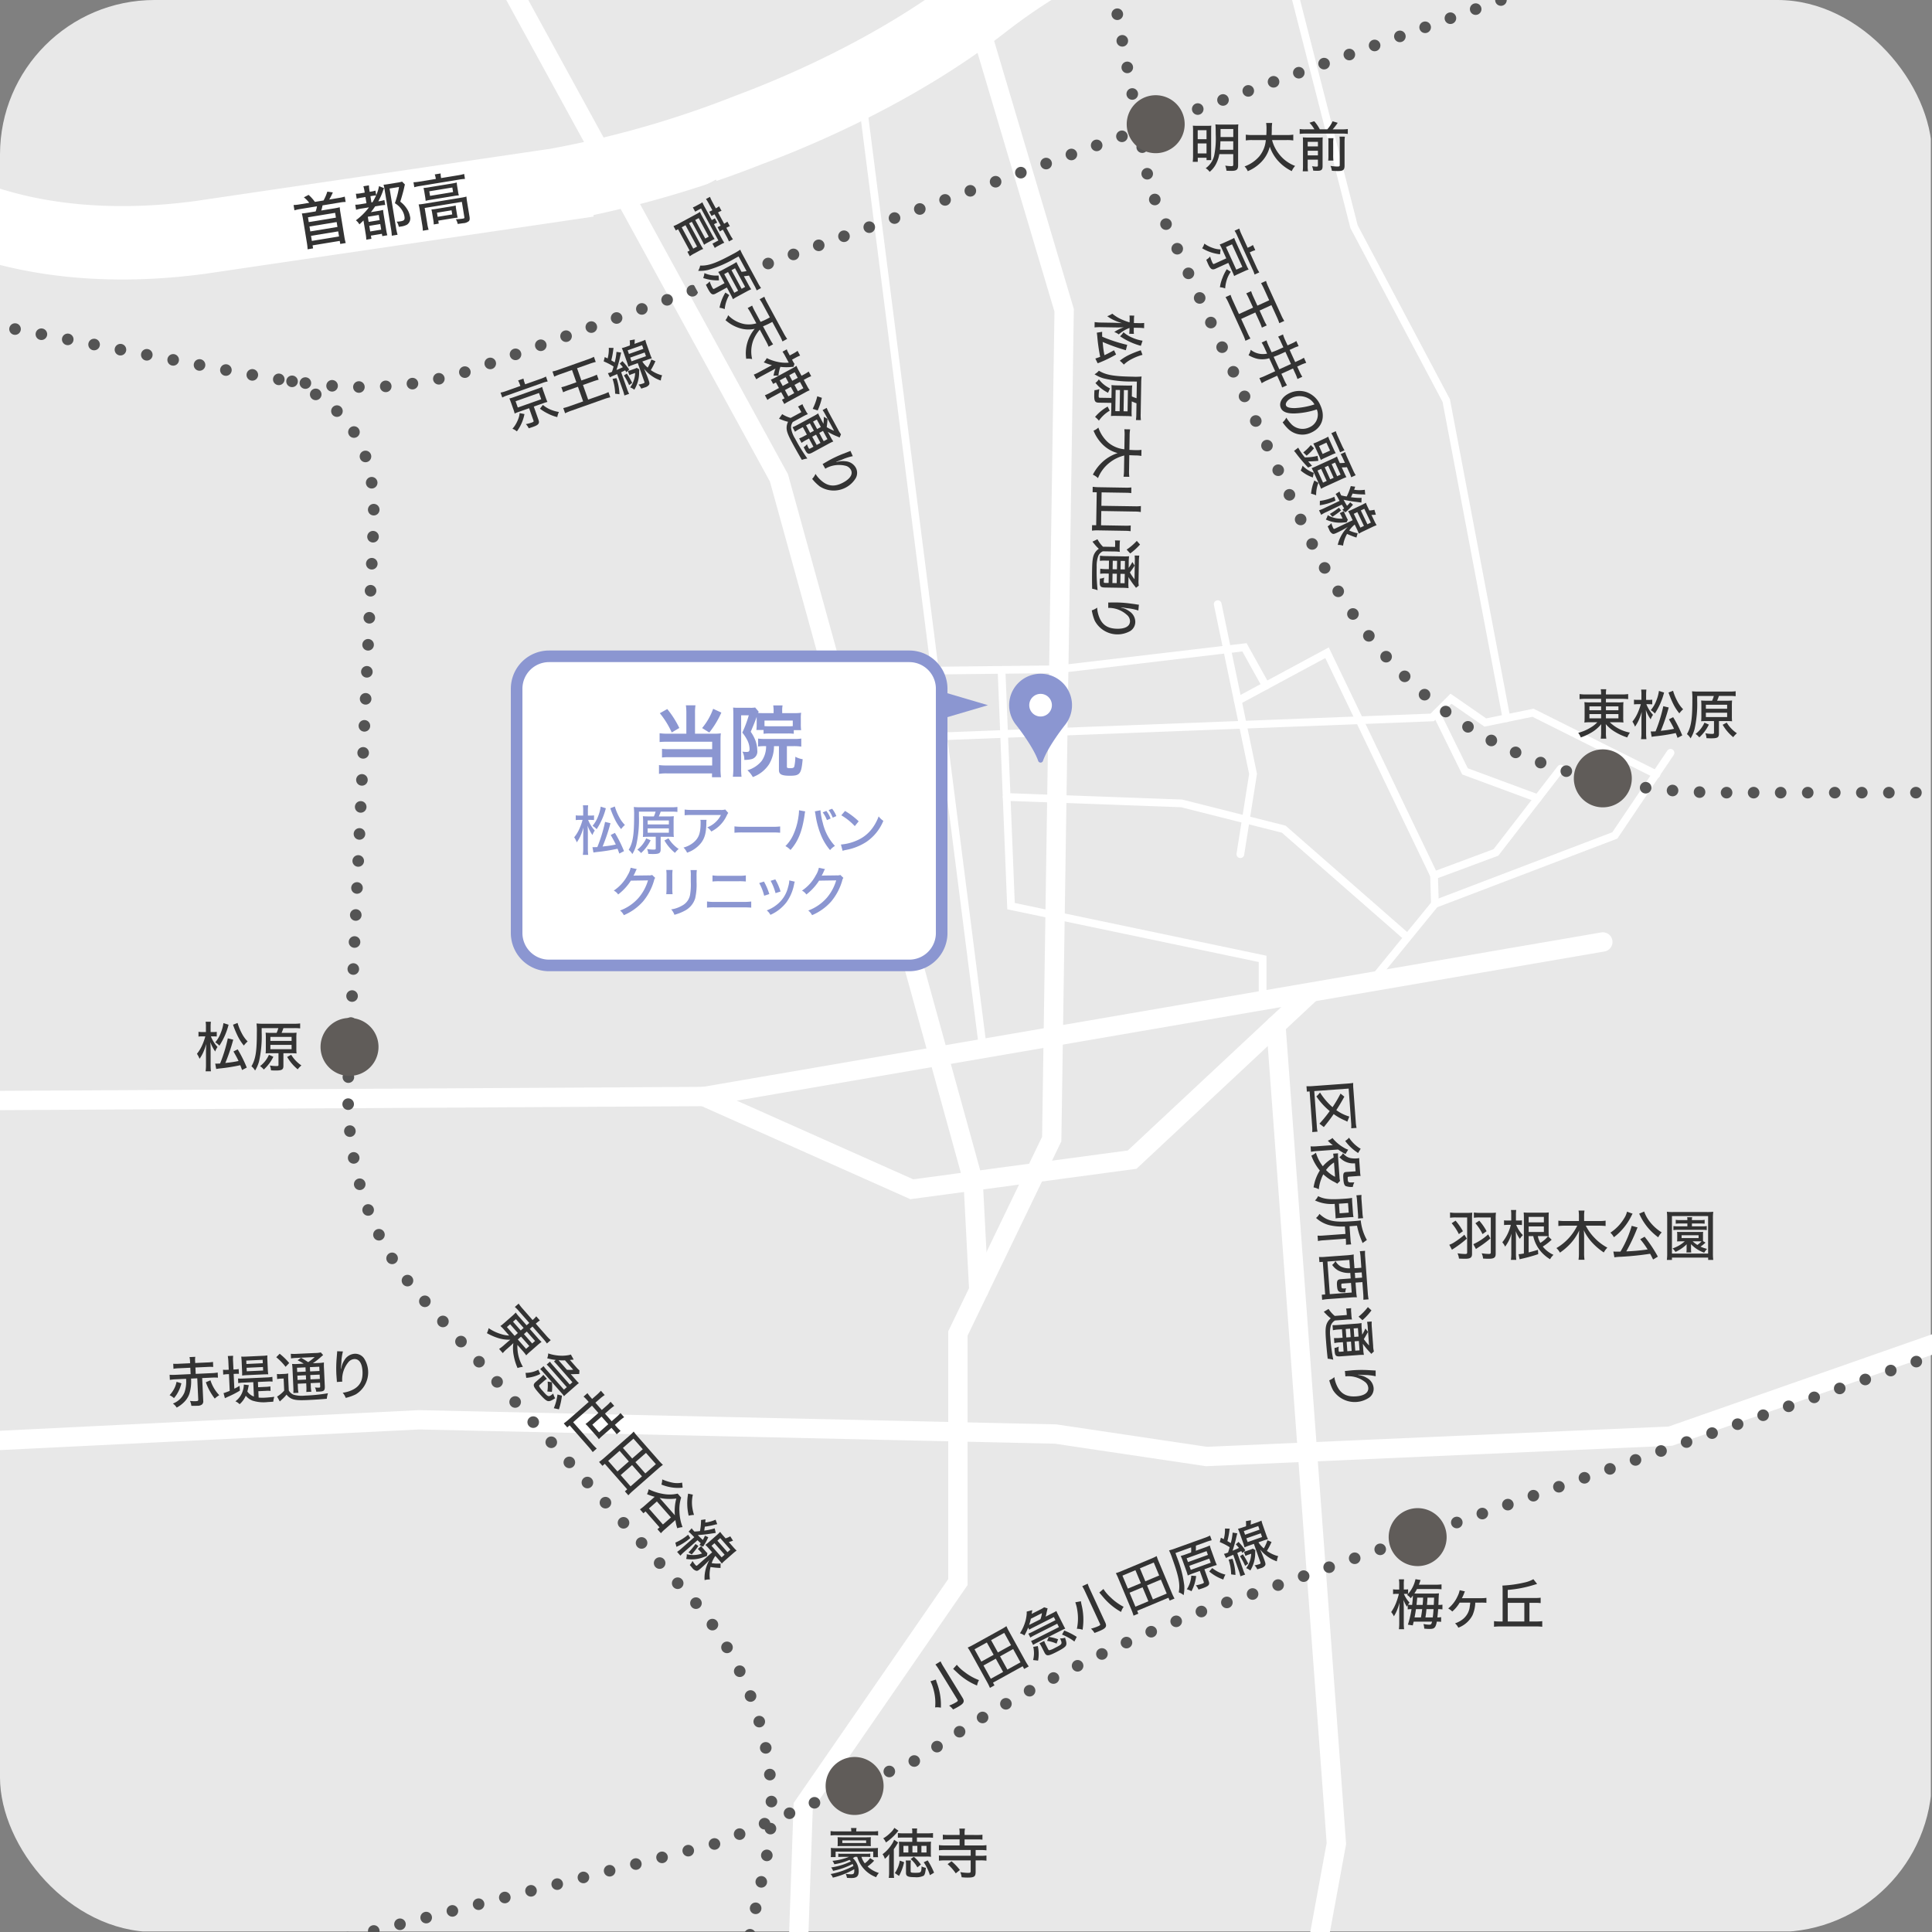 <svg xmlns="http://www.w3.org/2000/svg" xmlns:xlink="http://www.w3.org/1999/xlink" width="500" height="500" viewBox="0 0 500 500"><rect x="0" y="0" width="500" height="500" fill="#808080" stroke="none"/><defs><clipPath id="a"><rect width="500" height="500" rx="40" transform="translate(-11472.778 2964.967)" fill="#f4f4f4"/></clipPath><clipPath id="b"><rect width="612.443" height="577.221" fill="none"/></clipPath></defs><g transform="translate(11472.778 -2964.967)" clip-path="url(#a)"><g transform="translate(-11533 2929.356)"><rect width="500" height="500" transform="translate(59.918 35.463)" fill="#e8e8e8"/><path d="M308.123,23.409l27.5,92.516L332.406,330.4l-24.283,50.322v64.333l-40.035,57.993-1.725,49.673" fill="none" stroke="#fff" stroke-linecap="round" stroke-miterlimit="10" stroke-width="5"/><line x2="32.083" y2="252.227" transform="translate(282.527 54.741)" fill="none" stroke="#fff" stroke-linecap="round" stroke-miterlimit="10" stroke-width="2"/><path d="M248.13,228.319l182.742-7.036,4.853-4.853,8.9,6.168,12.335-2.528,31.951,15.975" fill="none" stroke="#fff" stroke-linecap="round" stroke-miterlimit="10" stroke-width="2"/><path d="M248.13,209.756l86.118-.948,48.04-5.675,5.522,9.94" fill="none" stroke="#fff" stroke-linecap="round" stroke-miterlimit="10" stroke-width="2"/><path d="M319.448,209.756l2.427,60.366,65.115,13.647v10.755" fill="none" stroke="#fff" stroke-linecap="round" stroke-miterlimit="10" stroke-width="2"/><path d="M320.739,241.868l45.277,1.659L392.45,250.2l31.707,27.743" fill="none" stroke="#fff" stroke-linecap="round" stroke-miterlimit="10" stroke-width="2"/><path d="M312.067,341.254,261.812,159.286l-72.3-132.037" fill="none" stroke="#fff" stroke-linecap="round" stroke-miterlimit="10" stroke-width="5"/><path d="M415.161,289.681l16.419-20.118,46.561-17.745,14.409-21.385" fill="none" stroke="#fff" stroke-linecap="round" stroke-miterlimit="10" stroke-width="2"/><path d="M394.674,31.8,410.65,94.288l23.862,44.994,15.576,82.195" fill="none" stroke="#fff" stroke-linecap="round" stroke-miterlimit="10" stroke-width="2"/><path d="M431.58,269.563l-.226-7.385-27.7-57.643-23.082,12.439" fill="none" stroke="#fff" stroke-linecap="round" stroke-miterlimit="10" stroke-width="2"/><path d="M431.354,262.178l16.017-5.959,16.759-21.685" fill="none" stroke="#fff" stroke-linecap="round" stroke-miterlimit="10" stroke-width="2"/><path d="M375.362,191.961l9.151,43.941-3.287,20.77" fill="none" stroke="#fff" stroke-linecap="round" stroke-miterlimit="10" stroke-width="2"/><path d="M431.96,220.2l7.406,15.041L458.2,242.21" fill="none" stroke="#fff" stroke-linecap="round" stroke-miterlimit="10" stroke-width="2"/><g clip-path="url(#b)"><path d="M6.7,320.721l235.666-1.333,232.666-40" fill="none" stroke="#fff" stroke-linecap="round" stroke-miterlimit="10" stroke-width="5"/><path d="M390.429,300.948l15.647,211.773-11.4,62" fill="none" stroke="#fff" stroke-linecap="round" stroke-miterlimit="10" stroke-width="5"/></g><path d="M242.364,319.388l53.829,24,57.026-7.667,45.837-42.836" fill="none" stroke="#fff" stroke-linecap="round" stroke-miterlimit="10" stroke-width="5"/><line x2="1.466" y2="28.257" transform="translate(312.067 341.254)" fill="none" stroke="#fff" stroke-linecap="round" stroke-miterlimit="10" stroke-width="5"/><path d="M16.364,410.555l152.333-7.5,164.681,3.681,39.069,5.819,120.1-5.278L599.72,369.751" fill="none" stroke="#fff" stroke-linecap="round" stroke-miterlimit="10" stroke-width="5"/><g clip-path="url(#b)"><path d="M9.5,74.267S39.965,87.395,54.031,92.388c16,5.68,35.666,7.667,58,4.667l92.3-13.59a264.212,264.212,0,0,0,49.7-14.243c14.779-5.5,39.492-16.364,60.58-32.765S356.364,12.166,375.362,9.5" fill="none" stroke="#fff" stroke-linecap="round" stroke-miterlimit="10" stroke-width="19"/></g><line transform="translate(468.283 28.565)" fill="none" stroke="#545454" stroke-linecap="round" stroke-miterlimit="10" stroke-width="3"/><g clip-path="url(#b)"><path d="M461.744,30.917,182.334,131.379c-21.8,6.69-37.3,4.99-63.636,0-23-4.358-83.869-16.359-98.928-19.331" fill="none" stroke="#545454" stroke-linecap="round" stroke-miterlimit="10" stroke-width="3" stroke-dasharray="0 6.949"/><line transform="translate(16.364 111.375)" fill="none" stroke="#545454" stroke-linecap="round" stroke-miterlimit="10" stroke-width="3"/><path d="M346.8,25.532,357.87,84.58l40.495,88.833c17.542,37.152,46.806,67.334,108.744,67.334h83.265" fill="none" stroke="#545454" stroke-linecap="round" stroke-miterlimit="10" stroke-width="3" stroke-dasharray="0 7"/><path d="M135.806,134.3c15.058,7.088,22.058,17.588,21.058,37.92l-6.5,142.5c-.833,22.334,5.334,41.445,18.946,56.7l66.832,74.52c12.222,12,28.889,39.555,22.222,71.444l-10.333,48.333" fill="none" stroke="#545454" stroke-linecap="round" stroke-miterlimit="10" stroke-width="3" stroke-dasharray="0 7"/><path d="M62,559.589l184.2-47.035,52.237-21.865c22.333-16.5,61.43-35.134,83.961-41.852l228.548-80.028" fill="none" stroke="#545454" stroke-linecap="round" stroke-miterlimit="10" stroke-width="3" stroke-dasharray="0 7"/><path d="M158.178,306.555a7.5,7.5,0,1,1-7.5-7.5,7.5,7.5,0,0,1,7.5,7.5" fill="#605c59"/><path d="M288.893,497.822a7.5,7.5,0,1,1-7.5-7.5,7.5,7.5,0,0,1,7.5,7.5" fill="#605c59"/><path d="M434.61,433.417a7.5,7.5,0,1,1-7.5-7.5,7.5,7.5,0,0,1,7.5,7.5" fill="#605c59"/><path d="M482.53,237.049a7.5,7.5,0,1,1-7.5-7.5,7.5,7.5,0,0,1,7.5,7.5" fill="#605c59"/><path d="M366.816,67.755a7.5,7.5,0,1,1-7.5-7.5,7.5,7.5,0,0,1,7.5,7.5" fill="#605c59"/></g><g clip-path="url(#b)"><path d="M140.255,88.1a7.786,7.786,0,0,0-1.388-1.414l1.218-.641a11.007,11.007,0,0,1,1.635,1.815l2.235-.367a11.978,11.978,0,0,0,.978-2.288l1.431.2a17.5,17.5,0,0,1-.929,1.84l2.487-.408a11.008,11.008,0,0,0,1.524-.341l.227,1.375a9.065,9.065,0,0,0-1.555.164l-4.425.727a9.009,9.009,0,0,1-.329,1.33l3.36-.551c.5-.083.9-.163,1.426-.295a12.976,12.976,0,0,0,.157,1.328l1.044,6.365a12.455,12.455,0,0,0,.348,1.568l-1.421.234-.128-.785-7.031,1.154.129.784-1.421.233a12.189,12.189,0,0,0-.171-1.6l-1.044-6.366a13.264,13.264,0,0,0-.275-1.307c.54-.044.957-.1,1.459-.18l2.117-.347A7.3,7.3,0,0,0,142.257,89l-4.308.706a11.1,11.1,0,0,0-1.524.342l-.226-1.376a11.76,11.76,0,0,0,1.554-.164Zm-.328,3.747.2,1.243,7.03-1.153-.2-1.243Zm.391,2.383.209,1.272,7.031-1.153-.209-1.272Zm.4,2.413.216,1.317,7.03-1.153-.216-1.317Z" fill="#333"/><path d="M153.917,89.565a8.471,8.471,0,0,0-1.539.345l-.217-1.318a8.467,8.467,0,0,0,1.57-.166l1.332-.218L154.8,86.6l-.9.147a9.448,9.448,0,0,0-1.365.3l-.213-1.3a6.67,6.67,0,0,0,1.39-.138l.9-.147-.066-.4a8.231,8.231,0,0,0-.281-1.247l1.437-.235a8.911,8.911,0,0,0,.131,1.271l.066.4.37-.061a5.74,5.74,0,0,0,1.113-.257l.2,1.2.043-.113a9,9,0,0,0,.681-2.24l1.317.528a2.723,2.723,0,0,0-.262.621,17.1,17.1,0,0,1-1.231,2.786,9.675,9.675,0,0,0,1.573-.334l.208,1.272a12.122,12.122,0,0,0-1.415.172l-1.185.195c-.452.667-.728,1.031-1.106,1.5L158.1,90.2a8.8,8.8,0,0,0,1.264-.269c.039.42.065.674.213,1.578l.571,3.477a13.81,13.81,0,0,0,.309,1.516l-1.3.214-.1-.592-2.842.466.136.828-1.332.218A10.962,10.962,0,0,0,154.835,96l-.546-3.33c-.445.436-.587.583-1.065,1.01a3.3,3.3,0,0,0-.9-1.052,16.524,16.524,0,0,0,3.386-3.354Zm1.71,3.475,2.843-.466-.219-1.334-2.842.467Zm.406,2.472,2.842-.467-.238-1.451-2.842.466Zm.584-7.559a14.473,14.473,0,0,0,.941-1.767c-.389.035-.6.054-.969.115l-.5.082L156.351,88Zm8.4-4.585a4.592,4.592,0,0,0-.157.618c-.159.786-.538,2.187-1.045,3.82a7.014,7.014,0,0,1,1.756,1.9,5.082,5.082,0,0,1,.745,1.854,1.966,1.966,0,0,1-.75,2.191,4.514,4.514,0,0,1-1.533.478c-.089.015-.089.015-.6.083a3.364,3.364,0,0,0-.554-1.338,6.682,6.682,0,0,0,.989-.086c.962-.158,1.165-.4,1.022-1.277a4.476,4.476,0,0,0-.609-1.587,5.483,5.483,0,0,0-1.866-1.822,22.764,22.764,0,0,0,1.075-4.2l-2.443.4,1.634,9.961a15.9,15.9,0,0,0,.434,2l-1.495.245a15.1,15.1,0,0,0-.247-2.056l-1.619-9.873a11.694,11.694,0,0,0-.268-1.264c.375-.03.688-.066,1.265-.162l2.354-.386a7.48,7.48,0,0,0,1.175-.254Z" fill="#333"/><path d="M172.979,81.7a4.922,4.922,0,0,0-.246-.948l1.524-.25a5.083,5.083,0,0,0,.084.974l.037.222,4.47-.734a10.9,10.9,0,0,0,1.494-.336l.211,1.288a11.593,11.593,0,0,0-1.52.173l-10.11,1.659a11.477,11.477,0,0,0-1.483.32l-.211-1.288a11.611,11.611,0,0,0,1.569-.166l4.218-.693Zm-4.136,8.14a13.021,13.021,0,0,0-.278-1.321,14.805,14.805,0,0,0,1.52-.189l9.414-1.544a12.1,12.1,0,0,0,1.44-.3,12.942,12.942,0,0,0,.157,1.326l.629,3.834c.1.636.065.947-.168,1.2a2.519,2.519,0,0,1-1.478.53c-.178.03-.58.079-.7.1-.476.064-.476.064-.715.088a3.16,3.16,0,0,0-.47-1.2c.782-.052,1.336-.1,1.84-.181.341-.056.4-.126.363-.379l-.647-3.95-9.621,1.578L170.8,93.5a10.069,10.069,0,0,0,.349,1.569l-1.5.246a10.734,10.734,0,0,0-.171-1.6Zm1.207-4.5c-.077-.473-.14-.767-.223-1.089a11.815,11.815,0,0,0,1.43-.173l5.891-.966a10.863,10.863,0,0,0,1.278-.271c.038.405.053.6.135,1.1l.188,1.139a7.359,7.359,0,0,0,.226,1.1,11.451,11.451,0,0,0-1.386.166l-5.862.962a12.614,12.614,0,0,0-1.351.281,10.715,10.715,0,0,0-.138-1.116Zm1.466.959,5.964-.978-.194-1.183-5.964.979Zm6.948,4.637a9,9,0,0,0,.207,1c-.315.02-.834.09-1.293.166l-3.731.61.126.772-1.3.214a6.452,6.452,0,0,0-.125-1.228l-.269-1.642a9.448,9.448,0,0,0-.209-1c.345-.026.658-.061,1.207-.151l3.847-.633c.547-.09.856-.156,1.237-.246a7.847,7.847,0,0,0,.112.968Zm-4.98.788,3.774-.619-.173-1.068-3.776.62Z" fill="#333"/><path d="M114.8,303.819a8.85,8.85,0,0,0,1.722,2.759,3.953,3.953,0,0,0-.6,1.163,9.749,9.749,0,0,1-1.261-2.438c.042.616.07,1.4.07,2.157v3.727a13.017,13.017,0,0,0,.084,1.68h-1.386a10.7,10.7,0,0,0,.1-1.68v-3.264c0-.533.029-1.3.071-2.13a15.527,15.527,0,0,1-.827,2.27,10.029,10.029,0,0,1-.911,1.568,6,6,0,0,0-.672-1.3,9.985,9.985,0,0,0,1.471-2.494,15.333,15.333,0,0,0,.7-2.016H112.6a6.681,6.681,0,0,0-1.009.055v-1.232a6.286,6.286,0,0,0,1.022.056h.9v-1.2a8.768,8.768,0,0,0-.071-1.457h1.36a11.392,11.392,0,0,0-.071,1.443V302.7h.687a5.458,5.458,0,0,0,.9-.056v1.219a8.581,8.581,0,0,0-.882-.042Zm5.785.854a49.14,49.14,0,0,1-2.046,6.037c.267-.028.463-.055.589-.07a23.962,23.962,0,0,0,2.829-.448c-.322-.7-.574-1.162-1.316-2.465l1.092-.547a32.824,32.824,0,0,1,2.354,4.721l-1.219.631c-.225-.645-.295-.813-.463-1.248a46.4,46.4,0,0,1-5.421.855c-.42.056-.574.084-.812.126l-.252-1.4a3.15,3.15,0,0,0,.35.013c.294,0,.56-.013.911-.028a38.62,38.62,0,0,0,2-6.513Zm-1.205-3.866A17.968,17.968,0,0,1,117,306.228a4.807,4.807,0,0,0-1.065-.868,8.25,8.25,0,0,0,1.415-2.41,10.636,10.636,0,0,0,.7-2.563Zm2.325-.462a13.323,13.323,0,0,0,1.051,2.605,8.573,8.573,0,0,0,1.554,2.185,6.855,6.855,0,0,0-.98,1.064,12.491,12.491,0,0,1-1.653-2.59,25.173,25.173,0,0,1-1.149-2.8Z" fill="#333"/><path d="M131.809,302.922a8.777,8.777,0,0,0,.448-1.233h-4.314v1.079a29.883,29.883,0,0,1-.687,7.549,9.128,9.128,0,0,1-1.022,2.354,3.826,3.826,0,0,0-.939-1.107c1.078-1.848,1.4-3.837,1.4-8.741a16.658,16.658,0,0,0-.084-2.339,15.779,15.779,0,0,0,1.751.071h7.9a10.942,10.942,0,0,0,1.639-.084v1.288a11.408,11.408,0,0,0-1.6-.07h-2.732a12.577,12.577,0,0,1-.476,1.233h2.437a12.368,12.368,0,0,0,1.443-.057,12.052,12.052,0,0,0-.056,1.36v2.661a11.548,11.548,0,0,0,.056,1.358c-.42-.042-.882-.056-1.429-.056h-1.975v3.236c0,1.009-.364,1.233-2.031,1.233-.406,0-.672-.014-1.19-.042a3.662,3.662,0,0,0-.294-1.261,10.079,10.079,0,0,0,1.68.155c.462,0,.561-.057.561-.3v-3.026h-1.9c-.519,0-.981.014-1.429.056a13.122,13.122,0,0,0,.056-1.414v-2.55a13.155,13.155,0,0,0-.056-1.415,13.545,13.545,0,0,0,1.429.057Zm-.841,6.177a10.9,10.9,0,0,1-2.48,3.306,4.114,4.114,0,0,0-.966-.883,7.416,7.416,0,0,0,2.3-2.927Zm-.771-4.1h5.491v-1.037H130.2Zm0,2.143h5.491v-1.12H130.2Zm5.393,1.443a8.886,8.886,0,0,0,2.634,2.759,5.908,5.908,0,0,0-.952,1.009,11.62,11.62,0,0,1-2.732-3.208Z" fill="#333"/><path d="M280.538,509.571a5.294,5.294,0,0,0-.084-.868H281.9a3.4,3.4,0,0,0-.084.868h4.131a8.136,8.136,0,0,0,1.527-.084v1.149a10.014,10.014,0,0,0-1.527-.071h-9.273a9.585,9.585,0,0,0-1.5.071v-1.149a8.3,8.3,0,0,0,1.54.084Zm.953,6.583c-.253.154-.28.169-.547.337a4.712,4.712,0,0,1,1.513,3.319c0,1.373-.49,1.835-1.946,1.835-.295,0-.547-.013-1.093-.042a4.013,4.013,0,0,0-.336-1.05,9.517,9.517,0,0,0,1.372.126c.687,0,.855-.182.855-.981a3.19,3.19,0,0,0-.014-.336,20.8,20.8,0,0,1-5.533,2.186,2.529,2.529,0,0,0-.588-.939,19.638,19.638,0,0,0,5.911-2.1,3.843,3.843,0,0,0-.21-.5,18.99,18.99,0,0,1-5.058,1.778,2.713,2.713,0,0,0-.5-.882,16.956,16.956,0,0,0,5.113-1.569c-.127-.153-.2-.224-.351-.392a15.829,15.829,0,0,1-3.936,1.135,2.783,2.783,0,0,0-.49-.883,15.462,15.462,0,0,0,4.3-1.037h-1.709c-.532,0-.728.015-1.079.042v-.882a6.792,6.792,0,0,0,1.066.056h6.218a6.462,6.462,0,0,0,.995-.056v.882c-.336-.027-.532-.042-1.008-.042h-1.275a5.5,5.5,0,0,0,.868,1.682,5.779,5.779,0,0,0,1.374-1.36l1.049.673a9.823,9.823,0,0,1-1.709,1.5,7.607,7.607,0,0,0,2.928,1.681,4.129,4.129,0,0,0-.7,1.093,7.977,7.977,0,0,1-4.9-5.268Zm4.721-1.345h-9.735v1.415h-1.261a4.478,4.478,0,0,0,.056-.826v-.742a5.536,5.536,0,0,0-.042-.8,14.441,14.441,0,0,0,1.526.056h9.2c.6,0,1.065-.014,1.5-.056a5.369,5.369,0,0,0-.042.813v.8a4.108,4.108,0,0,0,.056.784h-1.26Zm-8.013-1.442c-.518,0-.658,0-1.218.042a6.062,6.062,0,0,0,.042-.742v-.883a4.5,4.5,0,0,0-.042-.714c.461.027.756.042,1.26.042h6.108c.532,0,.882-.015,1.26-.042a5.594,5.594,0,0,0-.042.742v.84a6.838,6.838,0,0,0,.028.757,11.951,11.951,0,0,0-1.233-.042Zm.014-.784h6.163V511.9h-6.163Z" fill="#333"/><path d="M290.322,517.05c0-.6,0-.742.042-1.624a5.583,5.583,0,0,1-1.148,1.247,3.639,3.639,0,0,0-.589-1.191A9.543,9.543,0,0,0,290.952,513a6.279,6.279,0,0,0,.673-1.261l1.036.715c-.1.139-.21.336-.378.616-.182.308-.462.728-.742,1.106v5.772a11.425,11.425,0,0,0,.07,1.666h-1.373a11.127,11.127,0,0,0,.084-1.568Zm2.423-7.647c-.111.126-.111.126-.406.476a13.978,13.978,0,0,1-2.843,2.563,3.065,3.065,0,0,0-.7-1.064,8.558,8.558,0,0,0,1.808-1.387,4.94,4.94,0,0,0,1.078-1.331Zm-.938,10.954a7.492,7.492,0,0,0,1.275-3.223l1.12.407a12.842,12.842,0,0,1-1.316,3.558Zm8.125-8.083c.517,0,.9-.014,1.246-.042a6.9,6.9,0,0,0-.056,1.065v1.821a6.283,6.283,0,0,0,.056,1.022,10.159,10.159,0,0,0-1.232-.055h-5.9c-.42,0-.8.013-1.19.042a7.779,7.779,0,0,0,.042-.883v-2.073a8.51,8.51,0,0,0-.042-.939c.42.028.714.042,1.148.042h2.312v-1.106H293.95a13.237,13.237,0,0,0-1.359.055v-1.217a10.473,10.473,0,0,0,1.443.069h2.284v-.35a4.071,4.071,0,0,0-.071-.9h1.331a5.329,5.329,0,0,0-.055.91v.336h2.731a9.665,9.665,0,0,0,1.429-.069v1.232a8.942,8.942,0,0,0-1.331-.07h-2.829v1.106Zm-5.9,2.76h1.274v-1.723h-1.274Zm1.864,4.875c0,.321.195.378,1.218.378,1.5,0,1.555-.042,1.611-1.654a3.889,3.889,0,0,0,1.121.379c-.154,1.317-.295,1.821-.631,2.059a4.274,4.274,0,0,1-2.241.351c-1.793,0-2.283-.239-2.283-1.122v-2.073a6.253,6.253,0,0,0-.071-1.12h1.345a5.638,5.638,0,0,0-.069,1.051Zm1.751-1.024a8.058,8.058,0,0,0-1.751-2.157l.826-.574a9.547,9.547,0,0,1,1.821,2Zm-1.289-3.851h1.274v-1.723H296.36Zm2.325,0H300v-1.723h-1.316Zm2.2,5.869a11.889,11.889,0,0,0-1.6-3.334l1.023-.49a19.324,19.324,0,0,1,1.652,3.179Z" fill="#333"/><path d="M313.062,510.5a9.164,9.164,0,0,0,1.415-.07v1.288a9.643,9.643,0,0,0-1.415-.069h-3.207v1.568h4.118a10.936,10.936,0,0,0,1.54-.084v1.345a11.893,11.893,0,0,0-1.554-.084h-1.246v1.5h1.246a10.88,10.88,0,0,0,1.554-.084v1.345a11.712,11.712,0,0,0-1.554-.084h-1.246v2.969c0,1.219-.351,1.485-2.018,1.485a13.727,13.727,0,0,1-1.6-.084,4.922,4.922,0,0,0-.364-1.331,12.335,12.335,0,0,0,2.1.2c.462,0,.6-.084.6-.406v-2.829H304.77a11.847,11.847,0,0,0-1.554.084V515.8a11.578,11.578,0,0,0,1.554.084h6.667v-1.5H304.77a12.033,12.033,0,0,0-1.554.084v-1.345a11.437,11.437,0,0,0,1.554.084h3.8v-1.568h-2.9a9.867,9.867,0,0,0-1.444.069v-1.288a9.974,9.974,0,0,0,1.429.07h2.914v-.406a5.587,5.587,0,0,0-.084-1.233h1.471a5.735,5.735,0,0,0-.1,1.233v.406Zm-5.49,9.931a12.434,12.434,0,0,0-2.115-2.381l1.022-.742a15.014,15.014,0,0,1,2.171,2.255Z" fill="#333"/><path d="M426.925,446.855a8.725,8.725,0,0,1-.672,1.148c.238.016.336.016.672.016H431.2a10.818,10.818,0,0,0,1.429-.057c-.042.363-.056.518-.1,1.568-.014.6-.028.8-.056,1.43a5.157,5.157,0,0,0,1.05-.07v1.232a8.462,8.462,0,0,0-1.106-.07c-.07.939-.113,1.373-.21,2.142a4.61,4.61,0,0,0,.98-.07v1.219a8.66,8.66,0,0,0-1.134-.055,3.759,3.759,0,0,1-.336,1.205c-.294.545-.63.686-1.569.686a12.889,12.889,0,0,1-1.331-.084,5.409,5.409,0,0,0-.2-1.2,6.985,6.985,0,0,0,1.443.181c.5,0,.63-.125.77-.783h-4.748c-.1.42-.126.5-.239.967l-1.26-.184a26.148,26.148,0,0,0,.938-4.019,5.113,5.113,0,0,0-.98.07v-1.135l-.21.42a8.384,8.384,0,0,1-.883-1.736c.042.8.07,1.428.07,2v3.894a13.046,13.046,0,0,0,.084,1.682H422.26a13.181,13.181,0,0,0,.084-1.682v-3.236c0-.068.029-.713.071-1.945a15.29,15.29,0,0,1-.784,2.267,9.411,9.411,0,0,1-.673,1.248,4.453,4.453,0,0,0-.7-1.093,11.6,11.6,0,0,0,1.442-2.858,16.3,16.3,0,0,0,.547-1.847H421.7a5.7,5.7,0,0,0-.952.054v-1.246a4.184,4.184,0,0,0,.952.07h.644V445.8a8.441,8.441,0,0,0-.084-1.455h1.332a9.074,9.074,0,0,0-.071,1.441v1.191h.309a4.13,4.13,0,0,0,.811-.056V448.1a8.332,8.332,0,0,0,1.906-3.8l1.331.224a3.088,3.088,0,0,0-.168.434c-.071.211-.141.42-.281.771h4.342a10.422,10.422,0,0,0,1.514-.084v1.274a14.54,14.54,0,0,0-1.514-.07ZM423.55,448.1a7.412,7.412,0,0,0,1.47,2.267,3.348,3.348,0,0,0-.406.52,6.164,6.164,0,0,0,1.064.07c.126-1.064.182-1.752.2-2.424-.168.225-.294.379-.561.7a3.423,3.423,0,0,0-.938-.841c.084-.1.168-.182.223-.252a5.536,5.536,0,0,0-.755-.041Zm3.123,3.949c-.14.953-.239,1.513-.365,2.142h1.654c.2-1.119.238-1.427.322-2.142Zm.322-2.969c-.07.84-.1,1.162-.182,1.877H428.4c.056-.645.056-.645.126-1.877Zm4.02,5.111c.1-.713.14-1.175.21-2.142H429.39c-.112,1.162-.112,1.162-.266,2.142Zm.266-3.234c.042-.729.057-1.023.084-1.877h-1.708c-.07,1.135-.07,1.135-.141,1.877Z" fill="#333"/><path d="M442.019,450.37a8.648,8.648,0,0,1-.715,3.264,6.805,6.805,0,0,1-3.67,3.222,3.232,3.232,0,0,0-.854-1.121,6.345,6.345,0,0,0,2.185-1.219,4.814,4.814,0,0,0,1.625-3.109,9.155,9.155,0,0,0,.126-1.037h-2.731a9.189,9.189,0,0,1-1.919,2.3,4.311,4.311,0,0,0-1.051-.785,8.692,8.692,0,0,0,2.381-3.069,6.268,6.268,0,0,0,.589-1.666l1.358.309a3.346,3.346,0,0,0-.21.5,8.527,8.527,0,0,1-.588,1.275c.056,0,.168-.015.336-.015h4.567a9.43,9.43,0,0,0,1.457-.084v1.289a11.648,11.648,0,0,0-1.457-.057Z" fill="#333"/><path d="M457.868,455.245a10.353,10.353,0,0,0,1.485-.084v1.457a10.757,10.757,0,0,0-1.485-.084h-9.51a11.35,11.35,0,0,0-1.486.084v-1.457a10.63,10.63,0,0,0,1.486.084h.742v-7.914a11.819,11.819,0,0,0-.057-1.373,31.683,31.683,0,0,0,5.659-.783,8.176,8.176,0,0,0,2.354-.869l.967,1.218c-.336.112-.336.112-.575.182a1.748,1.748,0,0,0-.2.057,30.433,30.433,0,0,1-6.822,1.316v2.088h7.144a9.369,9.369,0,0,0,1.372-.07v1.4a9.3,9.3,0,0,0-1.372-.07h-1.527v4.818Zm-3.151-4.818H450.43v4.818h4.287Z" fill="#333"/><path d="M107.167,393.613a9.4,9.4,0,0,1-.758,2.082,7.718,7.718,0,0,1-1.167,1.751,4.027,4.027,0,0,0-1.131-.761,7.239,7.239,0,0,0,.965-1.279,6.383,6.383,0,0,0,.839-2.183Zm-1.437-1.041a12.056,12.056,0,0,0-1.549.156l-.061-1.33a10.789,10.789,0,0,0,1.556.012l3.876-.179-.075-1.65-2.911.135a10.8,10.8,0,0,0-1.45.135l-.062-1.3a9.965,9.965,0,0,0,1.458,0l2.911-.135-.016-.364a5.683,5.683,0,0,0-.141-1.227l1.5-.069a4.972,4.972,0,0,0-.041,1.235l.018.364,3.16-.145a9.861,9.861,0,0,0,1.44-.137l.06,1.3a10.929,10.929,0,0,0-1.446,0l-3.16.145.075,1.651,4.14-.191a10.885,10.885,0,0,0,1.552-.156l.061,1.329a11.779,11.779,0,0,0-1.559-.01l-2.518.115.27,5.862a1.09,1.09,0,0,1-.333.983,1.907,1.907,0,0,1-1.219.323c-.364.017-.9.028-1.513.014a4.562,4.562,0,0,0-.368-1.274,9.908,9.908,0,0,0,1.461.073c.588-.027.7-.1.682-.423l-.254-5.5-1.608.075a10.814,10.814,0,0,1-.448,3.973,5.68,5.68,0,0,1-1.427,2.184,7.786,7.786,0,0,1-1.845,1.347,3.605,3.605,0,0,0-.975-1.048,5.189,5.189,0,0,0,2.983-2.859,8.585,8.585,0,0,0,.425-3.539Zm8.959.26a9.875,9.875,0,0,0,2.28,3.85,6.914,6.914,0,0,0-1.165.879,15.092,15.092,0,0,1-2.311-4.226Z" fill="#333"/><path d="M119.329,388.1a11.649,11.649,0,0,0-.154-1.551l1.385-.065a9.407,9.407,0,0,0-.013,1.559l.093,2,.294-.014a7.472,7.472,0,0,0,1.06-.105l.057,1.231c-.393-.009-.674-.01-1.066.007l-.294.014.176,3.819a11.806,11.806,0,0,0,1.356-.734l.086,1.244a24.455,24.455,0,0,1-3.166,1.618,1.772,1.772,0,0,0-.275.139,2.273,2.273,0,0,1-.274.111l-.165.092-.356-1.331a1.893,1.893,0,0,0,.526-.164c.042-.017.151-.049.289-.1.318-.113.511-.191.786-.3l-.2-4.338-.392.018a6.554,6.554,0,0,0-1.088.12l-.058-1.272a6.6,6.6,0,0,0,1.109.019l.377-.017Zm6.44,5.214-2.561.118a8.036,8.036,0,0,0-1.327.13l-.056-1.2a8.969,8.969,0,0,0,1.348.009l6.157-.284a9.639,9.639,0,0,0,1.381-.148l.057,1.232a9.275,9.275,0,0,0-1.389-.02l-2.408.111.062,1.356,1.876-.087a8.127,8.127,0,0,0,1.284-.129l.054,1.175a8.1,8.1,0,0,0-1.276-.01l-1.89.086.076,1.652a10.618,10.618,0,0,0,1.586.024c.7-.032,1.273-.086,2.472-.225a4.935,4.935,0,0,0-.265,1.259c-.7.061-1.033.077-1.4.093a9.377,9.377,0,0,1-4.014-.375,4.381,4.381,0,0,1-1.713-1.253,6.1,6.1,0,0,1-1.595,2.191,3.22,3.22,0,0,0-1.087-.749,5.281,5.281,0,0,0,1.947-2.811,5.505,5.505,0,0,0,.237-1.525l1.312.165a3.965,3.965,0,0,0-.177.721c-.082.341-.129.569-.224.909a3.474,3.474,0,0,0,1.7,1.31Zm-1.683-1.817c-.547.026-.77.05-1.2.1.012-.338.006-.772-.021-1.346l-.1-2.252a11.813,11.813,0,0,0-.116-1.3,12.914,12.914,0,0,0,1.345-.006l4.1-.189a12.065,12.065,0,0,0,1.326-.116,9.186,9.186,0,0,0,0,1.206l.111,2.406a10.569,10.569,0,0,0,.115,1.285c-.463-.007-.815,0-1.374.021Zm-.092-2.885,4.24-.2-.04-.881-4.24.195Zm.088,1.89,4.24-.2-.042-.91-4.24.2Z" fill="#333"/><path d="M132.6,385.962a16.11,16.11,0,0,1,2.466,2.4l-.935.982a14.556,14.556,0,0,0-2.415-2.484Zm-.712,5.236a5.511,5.511,0,0,0,1.038.021l.84-.039a6.212,6.212,0,0,0,1.061-.118,10.5,10.5,0,0,0,0,1.514l.133,2.883a2.465,2.465,0,0,0,1.228,1.093,7.51,7.51,0,0,0,2.913.244,45.862,45.862,0,0,0,6-.613,6.577,6.577,0,0,0-.3,1.429c-1.633.145-3.255.249-4.949.327-2.533.116-3.532.008-4.382-.457a3.437,3.437,0,0,1-1.094-.945,10.407,10.407,0,0,1-.909,1c-.053.044-.322.308-.833.767l-.7-1.258a8.052,8.052,0,0,0,1.836-1.543l-.144-3.135-.77.036a4.654,4.654,0,0,0-.906.112Zm6.93-2.677a11.533,11.533,0,0,0-1.582-.866l.9-.645c.618.337,1.037.6,1.846,1.122a13.077,13.077,0,0,0,1.678-1.312l-4.7.217a9.722,9.722,0,0,0-1.424.136l-.055-1.2a11.062,11.062,0,0,0,1.584.012l4.674-.216a6.714,6.714,0,0,0,1.507-.154l.606.687c-.175.134-.175.134-.673.578a17.233,17.233,0,0,1-1.991,1.537l1.4-.066a9.288,9.288,0,0,0,1.467-.137,15.209,15.209,0,0,0,.02,1.655l.2,4.435c.053,1.147-.187,1.4-1.363,1.451-.07,0-.729.018-.855.024a3.071,3.071,0,0,0-.331-1.1,6.24,6.24,0,0,0,1.012.05c.322-.014.362-.058.346-.407l-.04-.868-2.421.111.032.7a8.708,8.708,0,0,0,.154,1.521l-1.315.061a10.3,10.3,0,0,0,.014-1.529l-.033-.7-2.2.1.04.853a8.793,8.793,0,0,0,.152,1.493l-1.329.062a12.282,12.282,0,0,0,0-1.5l-.2-4.421a14.375,14.375,0,0,0-.13-1.609,11.143,11.143,0,0,0,1.542,0Zm-1.732,1.062.051,1.1,2.2-.1-.052-1.106Zm.146,3.163,2.2-.1-.051-1.12-2.2.1Zm3.25-2.212,2.421-.111-.052-1.106-2.421.111Zm2.464.826-2.421.111.052,1.12L143,392.48Z" fill="#333"/><path d="M148.972,385.361a13.54,13.54,0,0,0-.41,2.964c-.076.788-.1,1.169-.11,1.575l.042,0c.023-.1.023-.1.082-.353a5.181,5.181,0,0,1,.754-1.886,3.313,3.313,0,0,1,2.643-1.694A2.8,2.8,0,0,1,154.4,387.1a6.663,6.663,0,0,1-2.092,9.365,11.826,11.826,0,0,1-2.607.919,4.393,4.393,0,0,0-.791-1.337,7.813,7.813,0,0,0,2.956-.963c1.6-.944,2.274-2.363,2.173-4.545-.1-2.1-.865-3.256-2.124-3.2a2.162,2.162,0,0,0-1.6.887,7.03,7.03,0,0,0-1.539,4.628c0,.042,0,.042.029.321l-1.412.094a.745.745,0,0,0,.006-.155c0-.056-.006-.14-.013-.28-.03-.363-.107-1.425-.118-1.664a31.606,31.606,0,0,1,.044-3.591l.143-1.786a3.229,3.229,0,0,0,.02-.479Z" fill="#333"/><path d="M470.679,216.468a11.088,11.088,0,0,0-1.667.084v-1.317a11.624,11.624,0,0,0,1.736.1h3.839v-.07a6.944,6.944,0,0,0-.1-1.275h1.429a7.419,7.419,0,0,0-.084,1.275v.07h3.95a11.009,11.009,0,0,0,1.808-.1v1.317a13.894,13.894,0,0,0-1.724-.084h-4.034v.923h2.97a10.4,10.4,0,0,0,1.569-.069,13.523,13.523,0,0,0-.056,1.442v2.382a10.3,10.3,0,0,0,.056,1.456,11.354,11.354,0,0,0-1.583-.069h-1.947a10.224,10.224,0,0,0,5.2,2.675,6.283,6.283,0,0,0-.686,1.247,13.975,13.975,0,0,1-2.984-1.331,9.486,9.486,0,0,1-2.578-2.115c.028.364.042.756.042,1.022v1.177a8.167,8.167,0,0,0,.1,1.569h-1.444a10.192,10.192,0,0,0,.1-1.569v-1.191c0-.2.014-.644.027-.994a9.569,9.569,0,0,1-2.842,2.339,14.975,14.975,0,0,1-2.438,1.093,5.187,5.187,0,0,0-.673-1.191,11.377,11.377,0,0,0,3.222-1.373,7.722,7.722,0,0,0,1.724-1.358h-1.751a10.858,10.858,0,0,0-1.6.069,1.739,1.739,0,0,1,.043-.391c0-.057,0-.057.014-1.065v-2.353a12.684,12.684,0,0,0-.057-1.471,9.853,9.853,0,0,0,1.541.069h2.788v-.923Zm.882,2.955h3.026v-.994h-3.026Zm0,2.1h3.026v-1.106h-3.026Zm4.272-2.1h3.236v-.994h-3.236Zm0,2.1h3.236v-1.106h-3.236Z" fill="#333"/><path d="M486.3,217.855a8.851,8.851,0,0,0,1.722,2.759,3.953,3.953,0,0,0-.6,1.163,9.748,9.748,0,0,1-1.261-2.438c.042.616.07,1.4.07,2.157v3.727a13.018,13.018,0,0,0,.084,1.68h-1.386a10.7,10.7,0,0,0,.1-1.68v-3.264c0-.533.029-1.3.071-2.13a15.53,15.53,0,0,1-.827,2.27,10.029,10.029,0,0,1-.911,1.568,6,6,0,0,0-.672-1.3,9.985,9.985,0,0,0,1.471-2.494,15.332,15.332,0,0,0,.7-2.016h-.755a6.679,6.679,0,0,0-1.009.055v-1.232a6.284,6.284,0,0,0,1.022.056h.9v-1.2a8.768,8.768,0,0,0-.071-1.457h1.36a11.394,11.394,0,0,0-.071,1.443v1.219h.687a5.456,5.456,0,0,0,.9-.056V217.9a8.577,8.577,0,0,0-.882-.042Zm5.785.854a49.138,49.138,0,0,1-2.046,6.037c.267-.028.463-.055.589-.07a23.961,23.961,0,0,0,2.829-.448c-.322-.7-.574-1.162-1.316-2.465l1.092-.547a32.822,32.822,0,0,1,2.354,4.721l-1.219.631c-.225-.645-.3-.813-.463-1.248a46.4,46.4,0,0,1-5.421.855c-.42.056-.574.084-.812.126l-.252-1.4a3.149,3.149,0,0,0,.35.013c.294,0,.56-.013.911-.028a38.618,38.618,0,0,0,2-6.513Zm-1.2-3.866a17.967,17.967,0,0,1-2.381,5.421,4.805,4.805,0,0,0-1.065-.868,8.25,8.25,0,0,0,1.415-2.41,10.637,10.637,0,0,0,.7-2.563Zm2.325-.462a13.32,13.32,0,0,0,1.051,2.6,8.572,8.572,0,0,0,1.554,2.185,6.855,6.855,0,0,0-.98,1.064,12.491,12.491,0,0,1-1.653-2.59,25.178,25.178,0,0,1-1.149-2.8Z" fill="#333"/><path d="M503.316,216.958a8.779,8.779,0,0,0,.448-1.233H499.45V216.8a29.884,29.884,0,0,1-.687,7.549,9.127,9.127,0,0,1-1.022,2.354,3.826,3.826,0,0,0-.939-1.107c1.078-1.848,1.4-3.837,1.4-8.741a16.661,16.661,0,0,0-.084-2.339,15.778,15.778,0,0,0,1.751.071h7.9a10.941,10.941,0,0,0,1.639-.084v1.288a11.408,11.408,0,0,0-1.6-.07H505.08a12.577,12.577,0,0,1-.476,1.233h2.437a12.376,12.376,0,0,0,1.443-.057,12.048,12.048,0,0,0-.056,1.36v2.661a11.544,11.544,0,0,0,.056,1.358c-.42-.042-.882-.056-1.429-.056H505.08v3.236c0,1.009-.364,1.233-2.031,1.233-.406,0-.672-.014-1.19-.042a3.662,3.662,0,0,0-.294-1.261,10.079,10.079,0,0,0,1.68.155c.462,0,.561-.057.561-.295v-3.026h-1.9c-.519,0-.981.014-1.429.056a13.118,13.118,0,0,0,.056-1.414v-2.55a13.15,13.15,0,0,0-.056-1.415,13.554,13.554,0,0,0,1.429.057Zm-.841,6.177a10.9,10.9,0,0,1-2.48,3.306,4.113,4.113,0,0,0-.966-.883,7.416,7.416,0,0,0,2.3-2.927Zm-.771-4.1H507.2v-1.037H501.7Zm0,2.143H507.2v-1.12H501.7Zm5.393,1.443a8.887,8.887,0,0,0,2.634,2.759,5.909,5.909,0,0,0-.952,1.009,11.621,11.621,0,0,1-2.732-3.208Z" fill="#333"/><path d="M368.987,69.533a12.674,12.674,0,0,0-.057-1.4c.435.028.729.042,1.611.042h1.933c.616,0,.868-.014,1.233-.042-.028.364-.042.589-.042,1.3v6.206c0,.826,0,1.091.028,1.414h-1.219v-.617H370.2v1.051h-1.3a12.564,12.564,0,0,0,.084-1.583Zm1.2,2.1h2.283V69.309h-2.283Zm0,3.684h2.283V72.726h-2.283Zm5.6.182a8.614,8.614,0,0,1-.785,2.4,6.388,6.388,0,0,1-1.722,2.185,3.639,3.639,0,0,0-1.023-.938,5.59,5.59,0,0,0,2.228-3.447,22.551,22.551,0,0,0,.364-5.308c0-1.205-.028-2.158-.084-2.592a14.12,14.12,0,0,0,1.471.056h3.025a12.25,12.25,0,0,0,1.442-.056,12.417,12.417,0,0,0-.055,1.471v9.147c0,1.078-.407,1.414-1.723,1.414-.364,0-.827-.014-1.3-.042a4.126,4.126,0,0,0-.322-1.316,11.741,11.741,0,0,0,1.583.139c.406,0,.5-.084.5-.433V75.5Zm.281-3.334c-.029.883-.057,1.443-.127,2.2h3.446v-2.2ZM379.394,69H376.1v2.073h3.292Z" fill="#333"/><path d="M389.43,71.858a9.916,9.916,0,0,0,1.933,3.782,9.475,9.475,0,0,0,4.034,2.913,4.848,4.848,0,0,0-.868,1.345,11.612,11.612,0,0,1-3.657-2.787,10.686,10.686,0,0,1-2.031-3.53,8.722,8.722,0,0,1-2.493,4.244,10.429,10.429,0,0,1-3.208,2.087,3.894,3.894,0,0,0-.826-1.233,9.083,9.083,0,0,0,3.768-2.549,7.66,7.66,0,0,0,1.737-4.272h-3.5a9.814,9.814,0,0,0-1.681.1v-1.5a10.1,10.1,0,0,0,1.7.1h3.614c.028-.686.042-1.037.042-1.583a8.924,8.924,0,0,0-.1-1.541h1.568a9.164,9.164,0,0,0-.1,1.583c-.014.658-.014,1.009-.042,1.541h3.922a10.229,10.229,0,0,0,1.68-.1v1.5a10.594,10.594,0,0,0-1.666-.1Z" fill="#333"/><path d="M400.389,69.084a8.694,8.694,0,0,0-1.274-1.709l1.233-.392a10.558,10.558,0,0,1,1.442,2.1h1.933A8.269,8.269,0,0,0,405.1,67l1.317.393a14.854,14.854,0,0,1-1.289,1.695h2.452A9.555,9.555,0,0,0,409.033,69v1.275a8.3,8.3,0,0,0-1.457-.084h-9.54a8.657,8.657,0,0,0-1.456.084V69a8.568,8.568,0,0,0,1.456.084Zm-1.737,9.371a7.967,7.967,0,0,0,.085,1.485h-1.372a11.753,11.753,0,0,0,.069-1.555V72.4a12.345,12.345,0,0,0-.042-1.246,12.645,12.645,0,0,0,1.331.055h2.563a8.163,8.163,0,0,0,1.261-.055c-.029.321-.042.658-.042,1.428v6c0,.966-.294,1.233-1.373,1.233-.293,0-.546-.014-1.05-.042a4.476,4.476,0,0,0-.3-1.149,7.945,7.945,0,0,0,1.052.113c.391,0,.46-.057.46-.337V76.928h-2.647ZM401.3,72.32h-2.647v1.19H401.3Zm0,2.3h-2.647v1.205H401.3Zm4.021-3.249a7.668,7.668,0,0,0-.07,1.33v2.927a11.494,11.494,0,0,0,.056,1.541h-1.344a12.291,12.291,0,0,0,.055-1.526V72.684a8.075,8.075,0,0,0-.07-1.316Zm2.956-.393a9.534,9.534,0,0,0-.084,1.5v5.953c0,1.149-.337,1.443-1.709,1.443-.364,0-.812-.014-1.569-.07a4.462,4.462,0,0,0-.365-1.261,12.752,12.752,0,0,0,1.751.168c.561,0,.645-.056.645-.434V72.432a9.016,9.016,0,0,0-.07-1.457Z" fill="#333"/><path d="M439.835,356.175a29.822,29.822,0,0,1-3.851,2.858l-.687-1.275a6.183,6.183,0,0,0,1.443-.742,18.537,18.537,0,0,0,2.465-1.863Zm-2.871-5.491a10.405,10.405,0,0,0-1.47.084V349.4a8.681,8.681,0,0,0,1.5.1h2.746a12.107,12.107,0,0,0,1.512-.056,11.146,11.146,0,0,0-.07,1.471v9.2c0,.952-.42,1.261-1.778,1.261-.421,0-.981-.015-1.6-.042a4.74,4.74,0,0,0-.378-1.373,13.265,13.265,0,0,0,1.976.181c.391,0,.517-.1.517-.364v-9.091Zm-.042.827a15.745,15.745,0,0,1,1.9,2.732l-1.05.756a12.616,12.616,0,0,0-1.864-2.816Zm9.021,4.594a24.119,24.119,0,0,1-3.012,2.256c-.364.238-.462.308-.742.49l-.673-1.247a14.789,14.789,0,0,0,3.839-2.535Zm-2.8-5.421a10.5,10.5,0,0,0-1.484.084V349.4a8.76,8.76,0,0,0,1.512.1h2.7a11.837,11.837,0,0,0,1.5-.056,10.635,10.635,0,0,0-.07,1.471v9.2c0,.952-.433,1.261-1.778,1.261-.435,0-1.037-.015-1.486-.057a3.822,3.822,0,0,0-.364-1.358,13.91,13.91,0,0,0,1.863.168c.378,0,.5-.1.5-.365v-9.077Zm-.084.841a14.5,14.5,0,0,1,1.892,2.718L443.9,355a12.616,12.616,0,0,0-1.849-2.816Z" fill="#333"/><path d="M451.328,350.209a9.226,9.226,0,0,0-.07-1.457h1.358a9.621,9.621,0,0,0-.069,1.442v1.289h.686a4.828,4.828,0,0,0,.869-.055v1.232a6.126,6.126,0,0,0-.855-.057h-.631a8.113,8.113,0,0,0,1.724,2.662,4.392,4.392,0,0,0-.771.966,8.056,8.056,0,0,1-1.079-2.016c.029.518.057,1.386.057,2.143v3.628a12.687,12.687,0,0,0,.084,1.681h-1.387a10.708,10.708,0,0,0,.1-1.681v-3.04c0-.63.014-1.247.07-2.1a10.347,10.347,0,0,1-1.667,3.39,4.694,4.694,0,0,0-.728-1.121,11.319,11.319,0,0,0,2.2-4.511h-.8a8.2,8.2,0,0,0-.952.057v-1.232a5.9,5.9,0,0,0,.952.055h.911Zm10.463,6.233a13.907,13.907,0,0,1-2.3,1.779,7.541,7.541,0,0,0,2.774,2.143,4.347,4.347,0,0,0-.882,1.135,9.514,9.514,0,0,1-1.779-1.36,9.012,9.012,0,0,1-2.578-4.622h-1.191v4.216c.785-.2,1.513-.391,2.409-.672l.07,1.12c-1.372.463-2.689.828-4.076,1.15-.433.1-.532.126-.742.182l-.266-1.317a11.531,11.531,0,0,0,1.373-.182v-9.147c0-.6-.014-.995-.056-1.471a13.661,13.661,0,0,0,1.457.056h3.6a9.023,9.023,0,0,0,1.442-.07c-.027.364-.042.686-.042,1.527v3.208c0,.84.015,1.134.042,1.456a11.027,11.027,0,0,0-1.33-.056h-1.5a5.315,5.315,0,0,0,.644,1.751,7.623,7.623,0,0,0,1.989-1.709Zm-2.016-5.9h-3.937v1.415h3.937Zm-3.937,3.908h3.937V353.01h-3.937Z" fill="#333"/><path d="M470.623,352.814a12.738,12.738,0,0,0,2.255,3.151,12.968,12.968,0,0,0,3.334,2.536,5.021,5.021,0,0,0-.925,1.247,16.292,16.292,0,0,1-2.829-2.354,13.066,13.066,0,0,1-2.354-3.4c.056.617.084,1.191.084,1.667v4.272a12.059,12.059,0,0,0,.1,1.7h-1.54a12.059,12.059,0,0,0,.1-1.7v-4.258c0-.392.028-1.05.07-1.625a13.052,13.052,0,0,1-2.493,3.642,15.563,15.563,0,0,1-2.494,2.1,4.389,4.389,0,0,0-.91-1.177,13.668,13.668,0,0,0,5.392-5.8h-3.264a14.953,14.953,0,0,0-1.625.084v-1.387a11.132,11.132,0,0,0,1.625.1h3.7v-1.415a7.182,7.182,0,0,0-.1-1.288h1.54a7.289,7.289,0,0,0-.1,1.288v1.415H474.1a10.41,10.41,0,0,0,1.652-.1V352.9a15,15,0,0,0-1.639-.084Z" fill="#333"/><path d="M482.747,349.719a.725.725,0,0,0-.127.21.609.609,0,0,0-.084.139c-.07.141-.07.141-.182.364a15.634,15.634,0,0,1-2.339,3.418A13.929,13.929,0,0,1,477.9,355.8a4.858,4.858,0,0,0-.911-1.177,11.494,11.494,0,0,0,3.544-3.684,5.358,5.358,0,0,0,.757-1.751Zm5.294,11.849c-.378-.756-.5-1.008-.77-1.484-2.452.378-4.889.63-7.635.784a10.838,10.838,0,0,0-1.61.141l-.267-1.5c.336.013.729.028,1.135.028.238,0,.28,0,.7-.015a27.911,27.911,0,0,0,2.914-6.667l1.527.42a4.128,4.128,0,0,0-.266.616,46.531,46.531,0,0,1-2.662,5.576,50.444,50.444,0,0,0,5.519-.5,21.452,21.452,0,0,0-1.918-2.648l1.134-.644a34.341,34.341,0,0,1,3.432,5.154Zm-2.311-12.41a9.487,9.487,0,0,0,1.568,2.773,11.464,11.464,0,0,0,2.97,2.62,5.49,5.49,0,0,0-.9,1.274,15.68,15.68,0,0,1-2.48-2.269,15.2,15.2,0,0,1-2.142-3.208,4.108,4.108,0,0,0-.323-.629Z" fill="#333"/><path d="M502.294,361.68v-.6h-9.372v.6h-1.317a13.98,13.98,0,0,0,.084-1.764v-8.993a15.6,15.6,0,0,0-.084-1.709,13.02,13.02,0,0,0,1.64.07h8.7a13.8,13.8,0,0,0,1.667-.07,11.853,11.853,0,0,0-.084,1.709v9.006a12.611,12.611,0,0,0,.084,1.751Zm-9.372-1.638h9.356v-9.707h-9.356Zm8.685-2.844a9.473,9.473,0,0,1-1.3,1.037,10.15,10.15,0,0,0,1.7.588,5.889,5.889,0,0,0-.743.98,8.811,8.811,0,0,1-3.431-2.212,5.839,5.839,0,0,1,.028.671v.617a5.015,5.015,0,0,0,.056.869h-1.261a5.277,5.277,0,0,0,.057-.883v-.6c0-.168,0-.21.027-.644a10.09,10.09,0,0,1-2.913,1.989,3.787,3.787,0,0,0-.757-.91,8.645,8.645,0,0,0,3.166-1.835h-1.051c-.686.014-.686.014-.938.028a5.686,5.686,0,0,0,.042-.757v-.952a6.319,6.319,0,0,0-.042-.785,5.487,5.487,0,0,0,.938.042h4.875a5.672,5.672,0,0,0,.939-.042,4.112,4.112,0,0,0-.042.785v.952a4.945,4.945,0,0,0,.027.687Zm-6.542-4.944a8.8,8.8,0,0,0-1.162.055V351.3a6.1,6.1,0,0,0,1.177.071h1.835a3.714,3.714,0,0,0-.057-.742h1.289a4.171,4.171,0,0,0-.056.742h2.157a5.943,5.943,0,0,0,1.134-.071v1.009a7.974,7.974,0,0,0-1.134-.055h-2.157v.728h2.732a5.9,5.9,0,0,0,1.106-.07v1.051a6.309,6.309,0,0,0-1.093-.071h-6.429a6.487,6.487,0,0,0-1.107.071v-1.051a6.256,6.256,0,0,0,1.135.07h2.48v-.728Zm.351,3.767h4.4v-.729h-4.4Zm2.857.841a7.454,7.454,0,0,0,1.232.938,7.164,7.164,0,0,0,1.08-.938h-2.312Z" fill="#333"/><path d="M194.751,135.079a6.515,6.515,0,0,0-.443-1l1.387-.491a5.392,5.392,0,0,0,.28,1.045l.154.436,3.9-1.378a9.728,9.728,0,0,0,1.485-.63l.448,1.27a8.021,8.021,0,0,0-1.467.429l-8.9,3.148a8.378,8.378,0,0,0-1.385.579l-.448-1.269a9.53,9.53,0,0,0,1.565-.449L194.9,135.5Zm-.18,7.092a10,10,0,0,0-1.157.468,8.273,8.273,0,0,0-.325-1.089l-.612-1.73c-.251-.668-.251-.668-.279-.747-.005-.014-.061-.128-.162-.328.1-.021.1-.021.3-.078.138-.034.538-.161.9-.287l6.114-2.163a8.534,8.534,0,0,0,1.184-.476,8.583,8.583,0,0,0,.333,1.113l.612,1.731c.163.461.261.695.414,1.042-.326.086-.7.205-1.2.381l-2.324.823,1.213,3.432c.323.912.02,1.317-1.367,1.807-.25.089-.6.2-1.159.38a3.663,3.663,0,0,0-.75-1.073,10.311,10.311,0,0,0,1.508-.4c.474-.168.562-.257.478-.5l-1.138-3.222Zm1.384.6a11.171,11.171,0,0,1-1.965,4.484,3.8,3.8,0,0,0-1.147-.68,7.709,7.709,0,0,0,1.3-2.048,6.259,6.259,0,0,0,.568-2Zm-1.728-1.691,6.062-2.145-.574-1.625-6.062,2.145Zm6.492-.677a7.534,7.534,0,0,0,1.869,1.166,9.727,9.727,0,0,0,2.284.662,4.7,4.7,0,0,0-.424,1.324,10.529,10.529,0,0,1-2.375-.881,12,12,0,0,1-2.108-1.292Z" fill="#333"/><path d="M205.3,132.418a14.856,14.856,0,0,0-1.637.667l-.471-1.334a10.7,10.7,0,0,0,1.671-.486l7.434-2.629a11.528,11.528,0,0,0,1.631-.682l.472,1.334a14.936,14.936,0,0,0-1.692.51l-3.142,1.111,1.12,3.169,2.509-.888a12.487,12.487,0,0,0,1.492-.616l.462,1.308a13.178,13.178,0,0,0-1.542.472l-2.51.887,1.341,3.789,3.658-1.294a12.75,12.75,0,0,0,1.6-.653l.476,1.347a11.94,11.94,0,0,0-1.643.477l-8.412,2.976a13.492,13.492,0,0,0-1.645.684l-.477-1.346a13.8,13.8,0,0,0,1.705-.514l3.434-1.214-1.34-3.789-2.312.818a13.949,13.949,0,0,0-1.522.611l-.463-1.308a11.05,11.05,0,0,0,1.561-.463l2.324-.822-1.121-3.168Z" fill="#333"/><path d="M217.545,132.188a4.089,4.089,0,0,0,.569-.156c.092-.033.238-.084.484-.186.23-.692.285-.875.417-1.381a16.073,16.073,0,0,0-2.562-1.324l.272-1.119c.388.173.5.224.752.357a9.1,9.1,0,0,0,.3-2.752l1.246.035a4.1,4.1,0,0,0-.111.648,20.383,20.383,0,0,1-.49,2.566c.394.232.5.283.883.52a14.222,14.222,0,0,0,.464-2.72l1.208.182c-.112.442-.112.442-.437,1.833-.159.681-.5,1.857-.774,2.681.61-.245,1.1-.463,1.657-.734a11.936,11.936,0,0,0-.815-.915l.693-.648a15.952,15.952,0,0,1,1.758,2.157l-.727.718c-.154-.228-.195-.3-.324-.494-.14.064-.14.064-.377.192-.141.065-.194.083-.65.3l1.5,4.253a8.2,8.2,0,0,0,.561,1.333l-1.229.433a10.7,10.7,0,0,0-.407-1.4l-1.466-4.148c-.141.065-.141.065-1.266.537-.268.126-.382.18-.606.3Zm2.221,1.28a14.676,14.676,0,0,1,.775,4.168l-1.119-.139a12.965,12.965,0,0,0-.671-3.833Zm3.461-8.446a6.125,6.125,0,0,0-.038-1.324l1.312-.24c-.015.465-.034.785-.071,1.138l1.545-.545a10.885,10.885,0,0,0,1.249-.5,11.425,11.425,0,0,0,.4,1.313l.8,2.272a10.948,10.948,0,0,0,.493,1.222,12.039,12.039,0,0,0-1.274.391l-1.188.421a6.675,6.675,0,0,0,1.388,1.574,10,10,0,0,0,.937-2.1l1.063.442a17.837,17.837,0,0,1-1.19,2.306,8.558,8.558,0,0,0,2.931,1.357,3.849,3.849,0,0,0-.344,1.34,8.414,8.414,0,0,1-2.02-.966,9.626,9.626,0,0,1-2.333-2.1c.484,1.077.795,1.83,1.178,2.912.266.753.293,1,.1,1.288a1.93,1.93,0,0,1-1.048.652l-.133.047c-.175.048-.307.094-.347.108-.21.074-.251.089-.467.152a3.382,3.382,0,0,0-.706-1.03,8.655,8.655,0,0,0,1.2-.305c.344-.122.4-.2.319-.441l-1.7-4.819-1.176.416a12.55,12.55,0,0,0-1.262.506,12.147,12.147,0,0,0-.392-1.273l-.808-2.285a12.242,12.242,0,0,0-.5-1.25,11.062,11.062,0,0,0,1.288-.395Zm-.789,7.262a20.409,20.409,0,0,1,1.4,2.417l-.8.581a17.579,17.579,0,0,0-1.344-2.5Zm.554-5.068,3.737-1.323-.331-.937-3.738,1.322Zm2.668,3.974c-.021.483-.021.736-.03.753a8.545,8.545,0,0,1-1.25,4.528,3.5,3.5,0,0,0-1.075-.6,6.71,6.71,0,0,0,1.293-3.74l-.688.243a5.174,5.174,0,0,0-.8.341l-.391-1.109a4.759,4.759,0,0,0,.863-.246l.818-.289a3.5,3.5,0,0,0,.619-.264Zm-2-2.073L227.4,127.8l-.341-.965-3.737,1.322Z" fill="#333"/><path d="M295.538,285.464H202.317a8.39,8.39,0,0,1-8.39-8.39V213.853a8.389,8.389,0,0,1,8.39-8.389h93.221a8.389,8.389,0,0,1,8.389,8.389v63.221a8.39,8.39,0,0,1-8.389,8.39" fill="#fff"/><path d="M8.389,0H101.61A8.39,8.39,0,0,1,110,8.39V71.611A8.389,8.389,0,0,1,101.611,80H8.389A8.389,8.389,0,0,1,0,71.611V8.389A8.389,8.389,0,0,1,8.389,0Z" transform="translate(193.927 205.464)" fill="none" stroke="#8b96d1" stroke-miterlimit="10" stroke-width="3"/><path d="M237.849,220.13a13.628,13.628,0,0,0-.12-1.981h2.481a12.9,12.9,0,0,0-.12,1.981v5.361h5.081a9.651,9.651,0,0,0,1.6-.1,13.7,13.7,0,0,0-.08,1.68v7.4a17.583,17.583,0,0,0,.12,2.281h-2.32v-.98H232.948a11.243,11.243,0,0,0-2.181.119v-2.28a14.138,14.138,0,0,0,2.081.1h11.683v-2.141H233.469a15.707,15.707,0,0,0-1.921.08v-2.24a15.229,15.229,0,0,0,1.94.08h11.043v-1.921H232.988a20.133,20.133,0,0,0-2.06.079v-2.279a12.792,12.792,0,0,0,2.081.119h4.84Zm-4.941-1.02a24.424,24.424,0,0,1,3.121,4.9l-1.961,1.161a22.756,22.756,0,0,0-3.08-4.981Zm14,.92a23.884,23.884,0,0,1-3.12,5.161l-1.86-1.16a16.564,16.564,0,0,0,2.86-4.981Z" fill="#8b96d1"/><path d="M256.049,221.131c-.559,1.54-.559,1.54-1.54,3.86a10.379,10.379,0,0,1,1.24,2.321,8.084,8.084,0,0,1,.46,2.541,2.015,2.015,0,0,1-1.4,2.2,7.589,7.589,0,0,1-1.96.219,4.2,4.2,0,0,0-.5-2.14,6.966,6.966,0,0,0,1.06.079c.66,0,.8-.159.8-.859a5.468,5.468,0,0,0-.72-2.42,10.21,10.21,0,0,0-1.16-1.721,29.974,29.974,0,0,0,1.68-4.481h-1.98v13.643a17.6,17.6,0,0,0,.1,2.26h-2.24a18.6,18.6,0,0,0,.12-2.3V220.591c0-.66-.019-1.24-.059-1.861a13.077,13.077,0,0,0,1.4.06h3.021a6.071,6.071,0,0,0,1.28-.08l.92,1.08a1.985,1.985,0,0,0-.14.34c.38.021.779.041,1.46.041h2.54v-.681a8.07,8.07,0,0,0-.1-1.32h2.421a6.6,6.6,0,0,0-.1,1.38v.621h3.121a11.278,11.278,0,0,0,1.78-.1,8.723,8.723,0,0,0-.08,1.441v1.6a10.5,10.5,0,0,0,.08,1.459h-1.9v.941a12.617,12.617,0,0,0-1.58-.08h-4.661a12.022,12.022,0,0,0-1.581.08v-.981h-1.861a2.7,2.7,0,0,0,.04-.36c.021-.16.04-.74.04-1.14v-1.9Zm2.241,7.581a11.382,11.382,0,0,0-1.88.1v-2.061a12.977,12.977,0,0,0,1.88.1h7.362a11.915,11.915,0,0,0,1.94-.1v2.081a13.392,13.392,0,0,0-1.94-.121h-1.781v5.322c0,.32.161.379.88.379.7,0,.92-.1,1.04-.439a12.273,12.273,0,0,0,.261-2.521,5.569,5.569,0,0,0,1.9.64c-.341,3.821-.7,4.281-3.3,4.281-2.161,0-2.841-.36-2.841-1.5v-6.162h-1.28a9.159,9.159,0,0,1-1.281,4.7,8.488,8.488,0,0,1-4.2,3.3,6.729,6.729,0,0,0-1.4-1.76,7.394,7.394,0,0,0,3.7-2.421,6.557,6.557,0,0,0,1.14-3.821Zm7.1-6.621H258.07v1.44c.32.021.64.04,1.341.04h4.661a11.518,11.518,0,0,0,1.32-.04Z" fill="#8b96d1"/><path d="M303.928,221.643l11.98-3.528-11.98-3.529" fill="#8b96d1"/><path d="M212.431,247.8a8.87,8.87,0,0,0,1.723,2.759,3.953,3.953,0,0,0-.6,1.163,9.748,9.748,0,0,1-1.261-2.438c.042.616.07,1.4.07,2.157v3.727a13.014,13.014,0,0,0,.084,1.68h-1.386a10.8,10.8,0,0,0,.1-1.68V251.9c0-.533.028-1.3.07-2.13a15.408,15.408,0,0,1-.827,2.27,10.028,10.028,0,0,1-.911,1.568,6.034,6.034,0,0,0-.672-1.3,9.96,9.96,0,0,0,1.471-2.493,15.335,15.335,0,0,0,.7-2.016h-.756a6.673,6.673,0,0,0-1.008.055v-1.232a6.284,6.284,0,0,0,1.022.056h.9v-1.2a9.033,9.033,0,0,0-.07-1.457h1.358a11.633,11.633,0,0,0-.07,1.443v1.219h.687a5.464,5.464,0,0,0,.9-.056v1.219a8.577,8.577,0,0,0-.882-.042Zm5.785.854a48.828,48.828,0,0,1-2.045,6.037c.267-.028.463-.055.589-.07a23.9,23.9,0,0,0,2.829-.448c-.322-.7-.574-1.162-1.316-2.465l1.092-.547a32.809,32.809,0,0,1,2.353,4.721l-1.219.631c-.224-.645-.293-.813-.461-1.248a46.412,46.412,0,0,1-5.422.855c-.42.056-.574.084-.812.126l-.252-1.4a3.159,3.159,0,0,0,.35.013c.294,0,.56-.013.911-.028a38.526,38.526,0,0,0,2-6.513Zm-1.2-3.866a17.942,17.942,0,0,1-2.382,5.421,4.78,4.78,0,0,0-1.064-.868,8.265,8.265,0,0,0,1.415-2.411,10.662,10.662,0,0,0,.7-2.562Zm2.325-.462a13.289,13.289,0,0,0,1.051,2.6,8.561,8.561,0,0,0,1.554,2.186,6.855,6.855,0,0,0-.98,1.064,12.446,12.446,0,0,1-1.652-2.59,24.928,24.928,0,0,1-1.15-2.8Z" fill="#8b96d1"/><path d="M229.443,246.9a8.655,8.655,0,0,0,.449-1.233h-4.314v1.079a29.879,29.879,0,0,1-.687,7.549,9.128,9.128,0,0,1-1.022,2.354,3.8,3.8,0,0,0-.94-1.107c1.079-1.848,1.4-3.837,1.4-8.741a16.881,16.881,0,0,0-.083-2.339,15.748,15.748,0,0,0,1.75.071h7.9a10.932,10.932,0,0,0,1.639-.084v1.288a11.408,11.408,0,0,0-1.6-.07h-2.732a12.837,12.837,0,0,1-.476,1.233h2.437a12.407,12.407,0,0,0,1.444-.057,11.786,11.786,0,0,0-.057,1.36v2.661a11.3,11.3,0,0,0,.057,1.358c-.421-.042-.883-.056-1.43-.056h-1.975V255.4c0,1.009-.364,1.233-2.031,1.233-.406,0-.672-.014-1.19-.042a3.639,3.639,0,0,0-.294-1.261,9.972,9.972,0,0,0,1.68.155c.462,0,.56-.057.56-.295v-3.026h-1.9c-.519,0-.981.014-1.429.056a13.127,13.127,0,0,0,.056-1.414v-2.55a13.159,13.159,0,0,0-.056-1.415,13.566,13.566,0,0,0,1.429.057Zm-.84,6.177a10.9,10.9,0,0,1-2.48,3.306,4.129,4.129,0,0,0-.965-.883,7.443,7.443,0,0,0,2.3-2.927Zm-.771-4.1h5.491v-1.037h-5.491Zm0,2.143h5.491V250h-5.491Zm5.394,1.443a8.872,8.872,0,0,0,2.633,2.759,5.992,5.992,0,0,0-.953,1.009,11.619,11.619,0,0,1-2.731-3.208Z" fill="#8b96d1"/><path d="M243.079,247.784a5.67,5.67,0,0,0-.057,1.066c-.055,2.381-.447,3.739-1.4,4.958a7.884,7.884,0,0,1-3.586,2.479,4.308,4.308,0,0,0-.924-1.331,6.766,6.766,0,0,0,2.492-1.232c1.444-1.162,1.934-2.451,1.934-5.155a3.217,3.217,0,0,0-.056-.785Zm5.617-1.778a3.046,3.046,0,0,0-.364.6,8.675,8.675,0,0,1-4.034,4.2,3.739,3.739,0,0,0-1.038-1.079,6.284,6.284,0,0,0,2.116-1.317,6.136,6.136,0,0,0,1.415-1.877h-7.578a14.962,14.962,0,0,0-1.807.071v-1.486a11.85,11.85,0,0,0,1.821.1h7.4a3.53,3.53,0,0,0,1.288-.112Z" fill="#8b96d1"/><path d="M250.3,249.479a16.122,16.122,0,0,0,2.157.1h7.577a14.286,14.286,0,0,0,2.088-.084v1.625a20.591,20.591,0,0,0-2.1-.07h-7.55a19.975,19.975,0,0,0-2.171.07Z" fill="#8b96d1"/><path d="M268.614,245.6a2.58,2.58,0,0,0-.112.518c0,.027-.014.1-.029.224a1.616,1.616,0,0,0-.041.294c-.617,4.146-1.653,6.7-3.628,8.951a4.959,4.959,0,0,0-1.317-1.009,9.564,9.564,0,0,0,2.018-2.9,16.8,16.8,0,0,0,1.372-4.819,10.565,10.565,0,0,0,.126-1.344v-.21Zm3.936-.294a17.892,17.892,0,0,0,.617,3.277,13.028,13.028,0,0,0,3.137,5.953,4.6,4.6,0,0,0-1.26,1.079,14.068,14.068,0,0,1-2.367-3.923,21.907,21.907,0,0,1-1.387-5.126c-.084-.518-.127-.757-.183-.98Zm1.527.168a7.237,7.237,0,0,1,1.106,1.974l-.952.406a8.055,8.055,0,0,0-1.093-2Zm1.5-.561a7.491,7.491,0,0,1,1.094,1.9l-.94.407a8.96,8.96,0,0,0-1.064-1.961Z" fill="#8b96d1"/><path d="M277.853,254.172a12.64,12.64,0,0,0,4.117-1.051,9.612,9.612,0,0,0,4.175-3.4,12.271,12.271,0,0,0,1.47-2.83,4.705,4.705,0,0,0,1.219,1.15,12.164,12.164,0,0,1-4.37,5.434,14.488,14.488,0,0,1-5.295,2.1,5.844,5.844,0,0,0-.883.224Zm1.064-8.685a19.1,19.1,0,0,1,3.529,2.676l-1.008,1.246a15.236,15.236,0,0,0-3.488-2.8Z" fill="#8b96d1"/><path d="M225.033,260.535a2.416,2.416,0,0,0-.294.532,12.241,12.241,0,0,1-.574,1.177c.111-.015.307-.028.6-.042l3.334-.042a2.259,2.259,0,0,0,.9-.112l.785.756a1.825,1.825,0,0,0-.322.77,14.779,14.779,0,0,1-2.844,5.352,13.754,13.754,0,0,1-4.945,3.529,3.536,3.536,0,0,0-.981-1.2,11.841,11.841,0,0,0,4.848-3.348,12.249,12.249,0,0,0,2.381-4.455l-4.427.07A14.153,14.153,0,0,1,220.2,267.1a3.062,3.062,0,0,0-1.135-1.008,10.75,10.75,0,0,0,3.586-3.978,5.782,5.782,0,0,0,.785-1.934Z" fill="#8b96d1"/><path d="M234.287,260.759a11.964,11.964,0,0,0-.071,1.5v3.067a13.086,13.086,0,0,0,.071,1.695h-1.639a14.284,14.284,0,0,0,.07-1.695v-3.067a10.442,10.442,0,0,0-.07-1.5Zm6.275.028a9.8,9.8,0,0,0-.07,1.541v1.513a15.889,15.889,0,0,1-.364,4.272,5.4,5.4,0,0,1-2.718,3.207,12.157,12.157,0,0,1-2.647,1.037,4.029,4.029,0,0,0-.841-1.4A7.564,7.564,0,0,0,236.71,270a3.953,3.953,0,0,0,2.1-2.816,16.077,16.077,0,0,0,.2-2.913l-.013-.518v-1.415a8.372,8.372,0,0,0-.071-1.555Z" fill="#8b96d1"/><path d="M243.2,268.911a12.013,12.013,0,0,0,2,.112h7.367a14.635,14.635,0,0,0,2.073-.1v1.582c-.49-.042-1.12-.07-2.059-.07h-7.409a18.106,18.106,0,0,0-1.976.07Zm1.415-6.751a11.29,11.29,0,0,0,1.947.1h4.79a10.3,10.3,0,0,0,1.892-.1v1.582a16.208,16.208,0,0,0-1.863-.069h-4.847a16.26,16.26,0,0,0-1.919.069Z" fill="#8b96d1"/><path d="M257.932,263.757a15.689,15.689,0,0,1,1.386,3.235l-1.331.434a12.582,12.582,0,0,0-1.288-3.278Zm7.984.027a3.033,3.033,0,0,0-.183.673,11.647,11.647,0,0,1-1.988,4.678,10.711,10.711,0,0,1-4.133,3.236,3.947,3.947,0,0,0-.952-1.149A9.226,9.226,0,0,0,261,269.948a8.216,8.216,0,0,0,3.208-4.889,5.712,5.712,0,0,0,.28-1.6Zm-5.043-.588a14.058,14.058,0,0,1,1.358,3.138l-1.3.42a14.193,14.193,0,0,0-1.274-3.194Z" fill="#8b96d1"/><path d="M273.739,260.535a2.5,2.5,0,0,0-.294.532,11.773,11.773,0,0,1-.574,1.177c.112-.015.307-.028.6-.042l3.334-.042a2.262,2.262,0,0,0,.9-.112l.784.756a1.839,1.839,0,0,0-.322.77,14.777,14.777,0,0,1-2.843,5.352,13.754,13.754,0,0,1-4.945,3.529,3.548,3.548,0,0,0-.981-1.2,11.838,11.838,0,0,0,4.847-3.348,12.235,12.235,0,0,0,2.381-4.455l-4.427.07a14.149,14.149,0,0,1-3.291,3.586,3.078,3.078,0,0,0-1.135-1.008,10.758,10.758,0,0,0,3.586-3.978,5.754,5.754,0,0,0,.784-1.934Z" fill="#8b96d1"/><path d="M329.523,209.977a8.136,8.136,0,0,0-6.444,13.1s4.515,5.627,5.852,9.524a.658.658,0,0,0,1.184,0c1.336-3.9,5.852-9.524,5.852-9.524a8.136,8.136,0,0,0-6.444-13.1" fill="#8b96d1"/><path d="M329.523,221.044a2.93,2.93,0,1,1,2.929-2.929,2.929,2.929,0,0,1-2.929,2.929" fill="#fff"/><path d="M375.972,101.419a11.167,11.167,0,0,1-4.638-1.563,3.778,3.778,0,0,0,.575-1.2,7.643,7.643,0,0,0,2.154,1.111,6.277,6.277,0,0,0,2.042.392Zm.471-1.431a10.02,10.02,0,0,0-.568-1.111,8.34,8.34,0,0,0,1.055-.42L378.6,97.7c.644-.309.644-.309.72-.344.013-.006.122-.071.314-.19a2.7,2.7,0,0,0,.1.292c.045.134.207.522.363.865l2.693,5.9a8.181,8.181,0,0,0,.58,1.136,8.729,8.729,0,0,0-1.081.431l-1.669.762c-.447.2-.67.321-1,.5-.115-.318-.265-.681-.486-1.164l-1.022-2.243-3.314,1.511c-.879.4-1.307.136-1.918-1.2-.111-.242-.249-.579-.48-1.12a3.7,3.7,0,0,0,1-.842,10.562,10.562,0,0,0,.53,1.466c.21.459.308.538.536.434l3.11-1.419Zm2.307,5.967a7.509,7.509,0,0,0-1,1.964,9.765,9.765,0,0,0-.459,2.334,4.574,4.574,0,0,0-1.355-.306,10.424,10.424,0,0,1,.67-2.445,11.794,11.794,0,0,1,1.1-2.211Zm-1.245-6.4,2.668,5.848,1.568-.715-2.669-5.848Zm6.017-.006a6.574,6.574,0,0,0,.959-.529l.61,1.338a5.307,5.307,0,0,0-1.016.371l-.42.191,1.715,3.759a9.739,9.739,0,0,0,.757,1.425l-1.223.557a8.09,8.09,0,0,0-.557-1.423l-3.919-8.587a8.15,8.15,0,0,0-.7-1.329l1.224-.558a9.381,9.381,0,0,0,.585,1.518l1.575,3.454Z" fill="#333"/><path d="M387.389,110.465a14.631,14.631,0,0,0-.809-1.571l1.287-.587a10.847,10.847,0,0,0,.631,1.621l3.274,7.173a11.435,11.435,0,0,0,.821,1.564l-1.287.587a14.863,14.863,0,0,0-.655-1.64l-1.384-3.032-3.059,1.395,1.106,2.421a12.618,12.618,0,0,0,.744,1.43l-1.261.576a13.09,13.09,0,0,0-.605-1.5l-1.1-2.421-3.656,1.669,1.61,3.53a13.172,13.172,0,0,0,.791,1.532l-1.3.593a11.831,11.831,0,0,0-.621-1.6l-3.7-8.116a13.259,13.259,0,0,0-.828-1.577l1.3-.594a13.917,13.917,0,0,0,.662,1.653l1.512,3.313,3.656-1.668L383.494,113a13.934,13.934,0,0,0-.744-1.461l1.262-.576a11.363,11.363,0,0,0,.6,1.514l1.023,2.242,3.058-1.395Z" fill="#333"/><path d="M391.754,124.194a9.37,9.37,0,0,0-.756-1.455l1.261-.576a10.69,10.69,0,0,0,.586,1.518l.6,1.313.967-.442a7.542,7.542,0,0,0,1.3-.687l.593,1.331a8.008,8.008,0,0,0-1.411.552l-.918.419,1.436,3.146.879-.4a8.885,8.885,0,0,0,1.38-.722l.605,1.325a8.992,8.992,0,0,0-1.456.557l-.878.4.557,1.224a10.846,10.846,0,0,0,.758,1.425L396,133.7a10.113,10.113,0,0,0-.592-1.5l-.557-1.224-3.008,1.372.7,1.53a12.315,12.315,0,0,0,.751,1.443l-1.261.575a11,11,0,0,0-.58-1.506l-.7-1.542-2.484,1.134a11.145,11.145,0,0,0-1.514.8l-.6-1.325a13.124,13.124,0,0,0,1.577-.627l2.5-1.14-1.535-3.363a6.319,6.319,0,0,1-2.958.164,7.761,7.761,0,0,1-2.4-.969,4.274,4.274,0,0,0,.57-1.384,5.053,5.053,0,0,0,4.238.991l-.668-1.465a9.319,9.319,0,0,0-.746-1.4l1.262-.575a11.3,11.3,0,0,0,.574,1.462l.744,1.631a19.389,19.389,0,0,0,1.978-.795l1.07-.488Zm-.12,3.042c-.548.25-1.006.428-1.793.726l1.471,3.223,3.007-1.372-1.437-3.147Z" fill="#333"/><path d="M395.274,142.615c-2.019.029-3.113-.411-3.566-1.406-.616-1.35.344-2.989,2.281-3.873a5.9,5.9,0,0,1,4.259-.281,6.128,6.128,0,0,1,3.7,3.486c1.354,2.967.422,5.749-2.33,7a5.287,5.287,0,0,1-6.009-.921,10.441,10.441,0,0,1-1.443-1.713,3.658,3.658,0,0,0,.952-1.219,9.457,9.457,0,0,0,1.488,1.876,4.067,4.067,0,0,0,4.477.636,3.553,3.553,0,0,0,2.185-3.106,3.288,3.288,0,0,0-.265-1.526,20.667,20.667,0,0,1-5.728,1.043m3.714-3.8a4.763,4.763,0,0,0-4.448-.234c-1.109.5-1.767,1.391-1.488,2,.209.459.986.674,2.372.642a19.307,19.307,0,0,0,4.972-.945,3.9,3.9,0,0,0-1.408-1.466" fill="#333"/><path d="M396.2,151.469a15.471,15.471,0,0,0,1.716,2.512,13.379,13.379,0,0,0,3.285-.391l.212,1.274a20.863,20.863,0,0,1-2.638.156c.319.362.481.55,1.006,1.127l-1.019.465a41.85,41.85,0,0,1-3.17-3.741c-.221-.285-.324-.407-.474-.569Zm3.78,7.712a9.659,9.659,0,0,1-3.132-1.8,7.762,7.762,0,0,0,.489-1.255,7.167,7.167,0,0,0,2.893,1.852Zm-2.47-6.493a11.791,11.791,0,0,0,1.948-1.9l.829.838a14.039,14.039,0,0,1-1.911,1.918Zm3.918,7.879a8.455,8.455,0,0,0-.591,3.225,8.813,8.813,0,0,0-1.313-.416,11.622,11.622,0,0,1,.854-3.422Zm6.417-6.145a9.841,9.841,0,0,0-.662-1.283l1.159-.529a10.809,10.809,0,0,0,.575,1.462l1.436,3.146a10.159,10.159,0,0,0,.722,1.38l-1.159.529a10.157,10.157,0,0,0-.541-1.354l-.576-1.262a10.925,10.925,0,0,1-1.325.067l.605,1.324c.291.637.443.937.59,1.193-.33.12-.667.258-1.138.474l-4.192,1.912c-.471.216-.848.4-1.225.621-.138-.368-.3-.77-.468-1.126l-1.453-3.186c-.175-.381-.286-.592-.516-1.027.382-.142.923-.374,1.267-.531l4.128-1.884a11.5,11.5,0,0,0,1.162-.592c.119.33.223.591.467,1.126l.261.573a10.08,10.08,0,0,0,1.32-.078Zm-5.079-5.195a12.4,12.4,0,0,0,1.2-.608,12.309,12.309,0,0,0,.525,1.284l.8,1.759a11.108,11.108,0,0,0,.622,1.225,10.659,10.659,0,0,0-1.221.5l-1.466.669a9.283,9.283,0,0,0-1.174.6q-.215-.571-.5-1.2l-.854-1.873a11.937,11.937,0,0,0-.6-1.187,13.036,13.036,0,0,0,1.3-.531Zm-1.569,8.167,1.425,3.122.942-.431-1.424-3.121Zm.383-6.348.935,2.052,1.924-.878-.936-2.052Zm1.477,5.5,1.424,3.121.893-.406-1.425-3.122Zm2.864-9.342a10.906,10.906,0,0,0,.558,1.423l1,2.192a10.518,10.518,0,0,0,.7,1.328l-1.146.523c-.155-.437-.286-.761-.548-1.336l-1.047-2.293a10.543,10.543,0,0,0-.674-1.308Zm-1.067,8.522,1.424,3.122.891-.407-1.423-3.121Z" fill="#333"/><path d="M406.887,162.82a4.142,4.142,0,0,0,.215.549c.043.089.109.228.235.462.711.157.9.192,1.417.271a15.909,15.909,0,0,0,1.044-2.686l1.145.152c-.133.405-.173.517-.278.785a9.113,9.113,0,0,0,2.767.013l.1,1.242a3.984,3.984,0,0,0-.656-.044,20.286,20.286,0,0,1-2.6-.217c-.189.416-.228.528-.425.931a14.1,14.1,0,0,0,2.752.176l-.054,1.22c-.449-.065-.449-.065-1.867-.241-.693-.088-1.9-.3-2.746-.49.309.582.574,1.044.9,1.571.325-.326.446-.462.825-.905l.715.62a15.951,15.951,0,0,1-1.96,1.973l-.789-.646c.21-.178.28-.227.457-.374-.079-.133-.079-.133-.231-.355-.08-.133-.1-.183-.37-.614l-4.068,1.94a8.219,8.219,0,0,0-1.267.7l-.56-1.175a10.818,10.818,0,0,0,1.351-.551l3.967-1.892c-.079-.133-.079-.133-.667-1.2-.151-.253-.218-.36-.364-.57Zm-1.039,2.342a14.721,14.721,0,0,1-4.06,1.208l.019-1.127a12.961,12.961,0,0,0,3.74-1.07Zm2.882,5.619c-.481.03-.733.056-.752.049a8.536,8.536,0,0,1-4.632-.768,3.5,3.5,0,0,0,.486-1.13,6.692,6.692,0,0,0,3.852.891l-.313-.657a5.387,5.387,0,0,0-.424-.76l1.06-.506a4.958,4.958,0,0,0,.335.834l.374.783a3.815,3.815,0,0,0,.328.588Zm5.874-3.065a6.194,6.194,0,0,0,1.313-.176l.377,1.277c-.465.037-.785.049-1.142.048l.706,1.479a10.476,10.476,0,0,0,.629,1.188,12.166,12.166,0,0,0-1.262.54l-2.174,1.037a10.956,10.956,0,0,0-1.163.618,12.17,12.17,0,0,0-.522-1.225l-.542-1.137a6.679,6.679,0,0,0-1.419,1.545,9.989,9.989,0,0,0,2.184.711l-.327,1.1a17.727,17.727,0,0,1-2.418-.94,8.617,8.617,0,0,0-1.041,3.055,3.912,3.912,0,0,0-1.367-.2,8.466,8.466,0,0,1,.748-2.109,9.617,9.617,0,0,1,1.843-2.539c-1.019.6-1.733.983-2.769,1.477-.72.344-.96.395-1.27.233a1.939,1.939,0,0,1-.759-.972l-.058-.126c-.067-.17-.127-.3-.145-.335a4.859,4.859,0,0,1-.2-.449,3.412,3.412,0,0,0,.948-.808,8.715,8.715,0,0,0,.428,1.16c.158.328.245.38.47.272l4.614-2.2-.537-1.124a12.915,12.915,0,0,0-.635-1.2,12.631,12.631,0,0,0,1.224-.522l2.186-1.043a12.5,12.5,0,0,0,1.188-.629,11.18,11.18,0,0,0,.528,1.237Zm-7.3-.023a19.992,19.992,0,0,1-2.254,1.649l-.661-.738a17.905,17.905,0,0,0,2.34-1.6Zm3.278.887,1.705,3.576.924-.44-1.706-3.575Zm1.819-.867,1.705,3.575.9-.428-1.707-3.576Z" fill="#333"/><path d="M352.538,120.481a8.86,8.86,0,0,0-2.788,1.677,3.9,3.9,0,0,0-1.152-.621,9.72,9.72,0,0,1,2.459-1.221c-.617.032-1.4.047-2.159.034l-3.726-.061a13.116,13.116,0,0,0-1.681.055l.023-1.385a10.58,10.58,0,0,0,1.679.126l3.262.054c.534.009,1.3.05,2.129.105a15.454,15.454,0,0,1-2.256-.863,10.059,10.059,0,0,1-1.552-.937,6.111,6.111,0,0,0,1.313-.65,10,10,0,0,0,2.469,1.511,15.282,15.282,0,0,0,2,.734l.013-.756a6.726,6.726,0,0,0-.04-1.01l1.233.021a6.205,6.205,0,0,0-.073,1.021l-.015.9,1.2.02a8.778,8.778,0,0,0,1.458-.046l-.022,1.359a11.428,11.428,0,0,0-1.442-.1l-1.217-.021-.011.687a5.443,5.443,0,0,0,.041.9l-1.219-.019c.033-.294.051-.561.057-.883Zm-.95,5.771a48.906,48.906,0,0,1-6-2.146c.024.268.048.464.061.59a23.383,23.383,0,0,0,.4,2.836c.7-.311,1.17-.555,2.486-1.275l.528,1.1a32.635,32.635,0,0,1-4.759,2.275l-.61-1.229c.648-.214.817-.281,1.255-.442a46.546,46.546,0,0,1-.765-5.434c-.049-.421-.074-.576-.112-.814l1.4-.229a3.152,3.152,0,0,0-.02.35c0,.294.005.56.014.911a38.56,38.56,0,0,0,6.479,2.111Zm4.309,1.191a13.3,13.3,0,0,0-2.621,1.008,8.607,8.607,0,0,0-2.212,1.518,6.817,6.817,0,0,0-1.048-1,12.551,12.551,0,0,1,2.618-1.61,25.191,25.191,0,0,1,2.82-1.1Zm-.424-2.331a17.932,17.932,0,0,1-5.38-2.472,4.785,4.785,0,0,0,.886-1.05,8.234,8.234,0,0,0,2.387,1.455,10.547,10.547,0,0,0,2.549.743Z" fill="#333"/><path d="M353.141,138.206a8.715,8.715,0,0,0,1.224.469l.072-4.314-1.077-.019a29.887,29.887,0,0,1-7.538-.811,9.092,9.092,0,0,1-2.336-1.061,3.855,3.855,0,0,0,1.122-.92c1.83,1.109,3.813,1.464,8.716,1.545a16.676,16.676,0,0,0,2.339-.045,15.689,15.689,0,0,0-.1,1.749l-.132,7.9a10.87,10.87,0,0,0,.057,1.639l-1.289-.021a11.48,11.48,0,0,0,.1-1.6l.045-2.73a13,13,0,0,1-1.224-.5l-.04,2.436a12.2,12.2,0,0,0,.033,1.443,12.407,12.407,0,0,0-1.359-.079l-2.661-.044a11.561,11.561,0,0,0-1.359.034c.048-.419.07-.881.079-1.428l.033-1.974-3.234-.053c-1.009-.017-1.228-.385-1.2-2.052.006-.406.026-.672.062-1.19a3.653,3.653,0,0,0,1.266-.273,10.111,10.111,0,0,0-.183,1.679c-.008.462.048.561.286.565l3.024.05.032-1.9c.008-.519,0-.981-.033-1.43a13.049,13.049,0,0,0,1.414.079l2.549.043a13.553,13.553,0,0,0,1.416-.032,14.06,14.06,0,0,0-.08,1.427Zm-5.722,3.686a8.889,8.889,0,0,0-2.8,2.588,5.942,5.942,0,0,0-.993-.969,11.644,11.644,0,0,1,3.253-2.678Zm-.441-4.629a10.94,10.94,0,0,1-3.265-2.535,4.111,4.111,0,0,0,.9-.952,7.419,7.419,0,0,0,2.888,2.347Zm1.973-.738-.09,5.49,1.12.019.091-5.491Zm2.143.035L351,142.05l1.037.018.091-5.49Z" fill="#333"/><path d="M351.177,153.493a9.9,9.9,0,0,0-3.813,1.868,9.494,9.494,0,0,0-2.98,3.986,4.845,4.845,0,0,0-1.33-.89,11.592,11.592,0,0,1,2.848-3.61,10.635,10.635,0,0,1,3.563-1.972,8.709,8.709,0,0,1-4.2-2.564,10.387,10.387,0,0,1-2.034-3.242,3.88,3.88,0,0,0,1.247-.8,9.105,9.105,0,0,0,2.484,3.81,7.682,7.682,0,0,0,4.244,1.808l.058-3.5a9.775,9.775,0,0,0-.069-1.682l1.5.024a9.936,9.936,0,0,0-.127,1.694l-.06,3.613c.686.039,1.036.059,1.581.068a8.894,8.894,0,0,0,1.543-.072l-.026,1.569a8.991,8.991,0,0,0-1.581-.124c-.657-.025-1.008-.031-1.54-.068l-.065,3.921a10.187,10.187,0,0,0,.071,1.682l-1.5-.025a10.679,10.679,0,0,0,.125-1.664Z" fill="#333"/><path d="M354.111,166.644a8.334,8.334,0,0,0,1.373-.075l-.025,1.554a8.366,8.366,0,0,0-1.37-.12l-8.852-.146-.062,3.7,6.345.106a8.938,8.938,0,0,0,1.332-.063l-.024,1.485a10.836,10.836,0,0,0-1.33-.1l-7.059-.118a11.743,11.743,0,0,0-1.612.071l.023-1.415,1.065.018.141-8.53-1.064-.017.023-1.4a13.517,13.517,0,0,0,1.568.111l7.045.117a10.6,10.6,0,0,0,1.388-.062l-.024,1.471a9.234,9.234,0,0,0-1.359-.093l-6.316-.1-.058,3.474Z" fill="#333"/><path d="M350.083,175.494a5.609,5.609,0,0,0-.087,1.035l-.013.841a6.206,6.206,0,0,0,.052,1.065,10.66,10.66,0,0,0-1.512-.1l-2.885-.048a2.472,2.472,0,0,0-1.168,1.158,7.5,7.5,0,0,0-.426,2.892,45.712,45.712,0,0,0,.236,6.029,6.571,6.571,0,0,0-1.409-.388c-.043-1.639-.044-3.265-.015-4.961.042-2.534.213-3.525.73-4.343a3.415,3.415,0,0,1,1.013-1.034,10.224,10.224,0,0,1-.938-.969c-.041-.056-.288-.341-.713-.88l1.3-.623a8.111,8.111,0,0,0,1.425,1.929l3.137.052.014-.77a4.693,4.693,0,0,0-.056-.912Zm2.237,7.084a11.318,11.318,0,0,0,.963-1.524l.587.934c-.375.595-.662,1-1.234,1.773a13,13,0,0,0,1.2,1.756l.078-4.705a9.826,9.826,0,0,0-.047-1.429l1.2.019a10.959,10.959,0,0,0-.111,1.581l-.078,4.678a6.686,6.686,0,0,0,.06,1.514l-.724.562c-.123-.183-.123-.183-.534-.709a17.03,17.03,0,0,1-1.408-2.083l-.024,1.4a9.322,9.322,0,0,0,.046,1.471,15.714,15.714,0,0,0-1.652-.083l-4.441-.073c-1.147-.02-1.382-.275-1.362-1.452,0-.071.027-.729.029-.855a3.059,3.059,0,0,0,1.125-.261,6.24,6.24,0,0,0-.115,1.007c-.005.323.036.366.385.371l.869.014.04-2.424-.7-.011a8.849,8.849,0,0,0-1.527.058l.022-1.316a10.448,10.448,0,0,0,1.524.109l.7.012.036-2.2-.855-.014a8.678,8.678,0,0,0-1.5.059l.023-1.331a12.932,12.932,0,0,0,1.5.1l4.425.073a14.406,14.406,0,0,0,1.613-.029,11.407,11.407,0,0,0-.1,1.54Zm-3.092,3.942.041-2.424-1.121-.018-.041,2.424Zm-1.026-5.789-.036,2.2,1.121.019.037-2.2Zm2,3.381-.04,2.424,1.107.018.041-2.423Zm1.162-3.328-1.106-.019-.036,2.2,1.106.018Zm3.9-4.251a16.231,16.231,0,0,1-2.546,2.312l-.923-1a14.46,14.46,0,0,0,2.63-2.254Z" fill="#333"/><path d="M354.825,193.61a13.6,13.6,0,0,0-2.931-.6c-.783-.125-1.161-.174-1.566-.208v.042l.349.1a5.211,5.211,0,0,1,1.835.872,3.308,3.308,0,0,1,1.523,2.742,2.8,2.8,0,0,1-1.285,2.347,6.663,6.663,0,0,1-9.217-2.675,11.985,11.985,0,0,1-.755-2.66,4.331,4.331,0,0,0,1.386-.706,7.792,7.792,0,0,0,.776,3.01c.842,1.654,2.215,2.419,4.4,2.456,2.1.035,3.3-.661,3.325-1.921a2.162,2.162,0,0,0-.785-1.652,7.027,7.027,0,0,0-4.523-1.826c-.042,0-.042,0-.323.009l0-1.415a.776.776,0,0,0,.154.015l.281,0c.364-.007,1.429-.018,1.668-.013a31.564,31.564,0,0,1,3.582.269l1.773.254a3.3,3.3,0,0,0,.477.05Z" fill="#333"/><path d="M302.428,470.29c.093.338.093.338.271.869a16.244,16.244,0,0,1,1.022,6.4,4.5,4.5,0,0,0-1.489-.071,12.869,12.869,0,0,0-.461-4.793,10.116,10.116,0,0,0-.75-1.971Zm1.211-4.719a11.515,11.515,0,0,0,.764,1.4l4.914,8.006c.571.931.393,1.418-.812,2.158-.441.271-.981.569-1.626.883a4.433,4.433,0,0,0-1.035-.991,11.438,11.438,0,0,0,1.84-.883c.4-.249.488-.381.342-.621l-4.813-7.84a12.409,12.409,0,0,0-.9-1.3Zm4.206.885a10.4,10.4,0,0,0,2,1.862,14.084,14.084,0,0,0,3.74,2.107,4.236,4.236,0,0,0-.507,1.4,16.375,16.375,0,0,1-5.035-3.251l-1.148-1.068Z" fill="#333"/><path d="M325.275,467.534l-.386-.7-7.683,4.248.386.7-1.176.65a15.153,15.153,0,0,0-.753-1.536l-4.227-7.645a12.594,12.594,0,0,0-.774-1.253,13.976,13.976,0,0,0,1.444-.718l7.205-3.983a14.8,14.8,0,0,0,1.375-.84,11.506,11.506,0,0,0,.642,1.307l4.235,7.659a14.683,14.683,0,0,0,.9,1.454Zm-11.083-1.9,3.185-1.761-1.761-3.187-3.186,1.762Zm2.452,4.435,3.185-1.762-1.9-3.43-3.187,1.761Zm1.836-6.807,3.393-1.876-1.76-3.186-3.4,1.877Zm2.452,4.436,3.395-1.877-1.9-3.431-3.393,1.877Z" fill="#333"/><path d="M332.81,452.986a8.877,8.877,0,0,0,.806-.454,6.44,6.44,0,0,0,.329.744l1.572,3.112a6.771,6.771,0,0,0,.4.706c-.413.177-.569.24-.831.373l-6.424,3.247c-.412.208-.657.347-1.075.605l-.524-1.037a9.341,9.341,0,0,0,1.125-.505l6.086-3.077-.442-.875-5.886,2.976a11.81,11.81,0,0,0-1.074.605l-.512-1.012a9.516,9.516,0,0,0,1.125-.506l5.886-2.975-.41-.812-5.437,2.748c-.375.189-.669.353-.943.523l-.272-.537a13.577,13.577,0,0,1-.98,2.033,3.229,3.229,0,0,0-1.149-.564,11.362,11.362,0,0,0,1.5-3.426,11.175,11.175,0,0,0,.256-1.667c0-.1,0-.126-.009-.514l1.44-.381c-.019.15-.073.475-.153.97l2.087-1.054a7.2,7.2,0,0,0,1.143-.657l.9.285c-.062.219-.129.52-.258,1.072a8.079,8.079,0,0,1-.265,1.059Zm-3.324,1.681a7.323,7.323,0,0,0,.394-1.58l-2.874,1.453a10.956,10.956,0,0,1-.451,1.593c.194-.083.269-.12.482-.228Zm-1.895,10.561a7.13,7.13,0,0,0,.035-3.408l1.182-.206a9.334,9.334,0,0,1,.068,3.764Zm3.857-2.861c.133.263.233.337.409.312a5.015,5.015,0,0,0,1.206-.5c2.15-1.087,2.15-1.087,1.5-2.55a3.738,3.738,0,0,0,1.29-.181c.374,1.114.433,1.539.277,1.947-.179.452-.866.924-2.59,1.8-2.1,1.061-2.52,1.069-3.037.044l-.676-1.336a6.97,6.97,0,0,0-.6-1l1.237-.625a6.181,6.181,0,0,0,.462,1.069Zm2.218-1.387a9.817,9.817,0,0,0-2.465-.716l.44-1.023a10.886,10.886,0,0,1,2.414.616Zm1.988-3.391a18.136,18.136,0,0,1,3.232,1.646l-.614,1.205a13.067,13.067,0,0,0-3.2-1.8Z" fill="#333"/><path d="M339.96,450.013c.052.347.052.347.166.894a16.237,16.237,0,0,1,.265,6.481,4.49,4.49,0,0,0-1.471-.246,12.84,12.84,0,0,0,.1-4.815,10.135,10.135,0,0,0-.513-2.046Zm1.756-4.545a11.478,11.478,0,0,0,.594,1.484l3.941,8.53c.458.991.225,1.454-1.059,2.046-.47.218-1.042.452-1.719.687a4.416,4.416,0,0,0-.912-1.105,11.374,11.374,0,0,0,1.931-.662c.432-.2.53-.322.412-.576l-3.859-8.35a12.211,12.211,0,0,0-.74-1.4Zm4.074,1.372a10.362,10.362,0,0,0,1.765,2.084,14.046,14.046,0,0,0,3.468,2.531,4.248,4.248,0,0,0-.667,1.327,16.389,16.389,0,0,1-4.619-3.82l-1.015-1.2Z" fill="#333"/><path d="M362.926,449.84l-.308-.736-8.1,3.387.307.736-1.241.519a14.758,14.758,0,0,0-.581-1.61l-3.371-8.064a12.315,12.315,0,0,0-.631-1.33,14.2,14.2,0,0,0,1.513-.557l7.6-3.176a14.232,14.232,0,0,0,1.458-.685,11.736,11.736,0,0,0,.5,1.371l3.376,8.077a14.265,14.265,0,0,0,.737,1.545Zm-10.815-3.1,3.36-1.4-1.4-3.361-3.361,1.406Zm1.956,4.679,3.359-1.4-1.512-3.618-3.36,1.4Zm2.567-6.569,3.58-1.5-1.4-3.36-3.58,1.5Zm1.956,4.678,3.579-1.5-1.512-3.618-3.58,1.5Z" fill="#333"/><path d="M368.482,437.381a8.426,8.426,0,0,0,0-1.311l-4.055,1.462.365,1.014a29.933,29.933,0,0,1,1.913,7.33,9.112,9.112,0,0,1-.164,2.56,3.785,3.785,0,0,0-1.258-.723c.388-2.1.017-4.083-1.645-8.691a16.524,16.524,0,0,0-.871-2.171,15.964,15.964,0,0,0,1.67-.528l7.427-2.676a10.9,10.9,0,0,0,1.512-.634l.437,1.211a11.56,11.56,0,0,0-1.525.475l-2.567.925a12.908,12.908,0,0,1-.031,1.32l2.291-.825a12.158,12.158,0,0,0,1.337-.542,12.164,12.164,0,0,0,.408,1.3l.9,2.5a12.036,12.036,0,0,0,.512,1.258c-.409.1-.847.247-1.361.432l-1.857.668,1.1,3.042c.342.949.076,1.283-1.492,1.847-.382.138-.637.215-1.133.364a3.641,3.641,0,0,0-.7-1.086,9.985,9.985,0,0,0,1.633-.423c.435-.158.507-.244.427-.467l-1.026-2.845-1.791.646c-.487.175-.917.345-1.324.537a12.765,12.765,0,0,0-.426-1.349l-.864-2.4a12.941,12.941,0,0,0-.532-1.311,13.573,13.573,0,0,0,1.362-.432Zm-.811,2.495,5.162-1.86-.352-.975-5.162,1.86Zm2.114,3.6a10.9,10.9,0,0,1-1.211,3.947,4.177,4.177,0,0,0-1.207-.5,7.427,7.427,0,0,0,1.167-3.53Zm-1.389-1.583,5.163-1.861-.38-1.053-5.162,1.86Zm5.559-.471a8.851,8.851,0,0,0,3.411,1.7,6.007,6.007,0,0,0-.555,1.271,11.641,11.641,0,0,1-3.654-2.09Z" fill="#333"/><path d="M376.984,437.748a4.206,4.206,0,0,0,.568-.154c.093-.033.239-.084.485-.185.233-.689.288-.872.423-1.379a16.14,16.14,0,0,0-2.557-1.33l.275-1.12c.388.176.495.227.749.361a9.064,9.064,0,0,0,.314-2.75l1.245.039a4.12,4.12,0,0,0-.115.649,20.533,20.533,0,0,1-.5,2.561c.392.234.5.285.88.524a13.982,13.982,0,0,0,.472-2.717l1.208.185c-.113.44-.113.44-.442,1.831-.163.68-.509,1.854-.784,2.677.612-.244,1.1-.459,1.658-.728a11.754,11.754,0,0,0-.811-.918l.7-.644a15.854,15.854,0,0,1,1.75,2.161l-.729.715c-.154-.227-.2-.3-.321-.495a4.157,4.157,0,0,0-.378.191c-.142.064-.194.082-.651.3l1.489,4.255a8.055,8.055,0,0,0,.555,1.333l-1.229.431a10.967,10.967,0,0,0-.4-1.4l-1.453-4.149c-.14.064-.14.064-1.266.532-.269.124-.383.179-.608.3Zm2.215,1.286a14.774,14.774,0,0,1,.762,4.169l-1.119-.144a12.954,12.954,0,0,0-.659-3.833Zm3.488-8.429a6.189,6.189,0,0,0-.033-1.323l1.311-.236c-.015.466-.037.784-.076,1.139l1.546-.541a10.341,10.341,0,0,0,1.25-.5,11.976,11.976,0,0,0,.4,1.314l.8,2.272a10.879,10.879,0,0,0,.488,1.224,12.232,12.232,0,0,0-1.275.387l-1.189.416a6.738,6.738,0,0,0,1.383,1.578,10.043,10.043,0,0,0,.943-2.1l1.061.444a17.665,17.665,0,0,1-1.2,2.3,8.6,8.6,0,0,0,2.925,1.364,3.914,3.914,0,0,0-.347,1.338,8.447,8.447,0,0,1-2.016-.971,9.619,9.619,0,0,1-2.324-2.108c.48,1.077.788,1.83,1.167,2.914.263.753.29,1,.094,1.287a1.937,1.937,0,0,1-1.048.649c-.027.008-.08.027-.132.046-.177.046-.309.092-.349.107-.211.073-.251.088-.467.148a3.432,3.432,0,0,0-.7-1.03,8.82,8.82,0,0,0,1.2-.3c.344-.12.4-.2.322-.439l-1.688-4.822-1.176.411a12.775,12.775,0,0,0-1.263.5,12.364,12.364,0,0,0-.386-1.274l-.8-2.286a12.9,12.9,0,0,0-.5-1.25,11.1,11.1,0,0,0,1.287-.39Zm-.813,7.256a20.5,20.5,0,0,1,1.394,2.419l-.8.579a17.9,17.9,0,0,0-1.334-2.5Zm.571-5.064,3.739-1.309-.328-.938-3.739,1.308Zm2.653,3.98c-.023.484-.024.735-.033.754a8.53,8.53,0,0,1-1.266,4.522,3.462,3.462,0,0,0-1.071-.605,6.7,6.7,0,0,0,1.3-3.734l-.688.241a5.123,5.123,0,0,0-.8.339l-.388-1.11a4.893,4.893,0,0,0,.864-.243l.82-.287a3.58,3.58,0,0,0,.62-.262Zm-1.987-2.078,3.739-1.308-.338-.964-3.739,1.308Z" fill="#333"/><path d="M194.625,375.052a11,11,0,0,0-1.163-1.2l.99-.869a11.535,11.535,0,0,0,1.073,1.369l2.533,2.883.053-.046a7,7,0,0,0,.891-.916l.944,1.074a7.338,7.338,0,0,0-1.013.779l-.053.046,2.608,2.967a11.05,11.05,0,0,0,1.266,1.294l-.989.869a14.017,14.017,0,0,0-1.074-1.351l-2.663-3.03-.7.61,1.96,2.231a10.375,10.375,0,0,0,1.089,1.131,13.952,13.952,0,0,0-1.121.911l-1.789,1.572a10.3,10.3,0,0,0-1.058,1,10.87,10.87,0,0,0-.992-1.236l-1.285-1.462a10.243,10.243,0,0,0,1.421,5.67,6.341,6.341,0,0,0-1.39.307,13.941,13.941,0,0,1-.969-3.12,9.459,9.459,0,0,1-.113-3.333c-.255.262-.541.531-.741.707l-.884.777a8.193,8.193,0,0,0-1.113,1.11l-.953-1.085a10.3,10.3,0,0,0,1.244-.961l.895-.786c.147-.13.493-.415.764-.636a9.565,9.565,0,0,1-3.633-.592,15.079,15.079,0,0,1-2.43-1.11,5.094,5.094,0,0,0,.451-1.291,11.4,11.4,0,0,0,3.157,1.514,7.679,7.679,0,0,0,2.158.4l-1.155-1.316a10.868,10.868,0,0,0-1.107-1.153,1.656,1.656,0,0,1,.322-.227c.042-.038.042-.038.81-.692l1.767-1.554a12.748,12.748,0,0,0,1.068-1.013,9.888,9.888,0,0,0,.964,1.2l1.841,2.1.694-.611Zm-2.385,3.269-.831.731,2,2.273.831-.73Zm1.494-1.313-.746.656,2,2.273.746-.656Zm.5,5.254,2.137,2.43.831-.73-2.137-2.431Zm1.579-1.388,2.137,2.431.746-.657-2.137-2.43Z" fill="#333"/><path d="M196.236,390.911a7.123,7.123,0,0,0,3.308-.819l.5,1.1a9.351,9.351,0,0,1-3.628,1.006Zm3.736,3.021c-.221.194-.269.31-.2.473a4.947,4.947,0,0,0,.786,1.044c1.59,1.808,1.59,1.808,2.846.818a3.77,3.77,0,0,0,.5,1.2c-.985.641-1.382.8-1.816.755-.482-.06-1.112-.606-2.389-2.06-1.553-1.767-1.665-2.171-.8-2.93l1.126-.989a6.841,6.841,0,0,0,.817-.831l.916,1.042a6.115,6.115,0,0,0-.919.715ZM209.4,392.9c.231.263.437.474.642.666a6.515,6.515,0,0,0-.638.505l-2.62,2.3a6.585,6.585,0,0,0-.583.568c-.275-.356-.374-.49-.569-.711l-4.752-5.409c-.3-.347-.5-.549-.855-.89l.873-.767a9.146,9.146,0,0,0,.772.963l4.5,5.125.737-.647-4.355-4.956a11.775,11.775,0,0,0-.855-.89l.852-.749a9.637,9.637,0,0,0,.772.964l4.354,4.956.684-.6-4.022-4.578c-.277-.315-.51-.558-.743-.782l.452-.4a13.565,13.565,0,0,1-2.214-.442,3.233,3.233,0,0,0,.26-1.253,11.424,11.424,0,0,0,3.693.6,11.078,11.078,0,0,0,1.677-.17c.092-.024.123-.032.5-.137l.73,1.3c-.15.021-.48.049-.978.1l1.543,1.757a7.166,7.166,0,0,0,.921.942l-.05.941c-.228-.005-.537.005-1.1.017a7.947,7.947,0,0,1-1.093.01Zm-7.526,2.829a9.881,9.881,0,0,0,.076-2.566l1.1.17a10.736,10.736,0,0,1,.007,2.492Zm3.781,1.078a18.288,18.288,0,0,1-.785,3.541l-1.322-.293a13.048,13.048,0,0,0,.945-3.553Zm1.286-6.706a7.315,7.315,0,0,0,1.629-.015l-2.127-2.42a10.672,10.672,0,0,1-1.654-.037c.128.167.183.231.34.409Z" fill="#333"/><path d="M214.587,396.667a11.742,11.742,0,0,0,1.146-1.136l.981,1.115a10.391,10.391,0,0,0-1.276.989l-1.126.99,1.655,1.883,1.22-1.072a9.572,9.572,0,0,0,1.052-1.054l.943,1.073a12.318,12.318,0,0,0-1.161.909l-1.231,1.082,1.737,1.976,1.232-1.081a11.768,11.768,0,0,0,1.05-1.033l.944,1.073a9.463,9.463,0,0,0-1.171.9l-1.232,1.082.435.494a10.57,10.57,0,0,0,1.044,1.06l-1.01.888a11.007,11.007,0,0,0-.918-1.171l-.434-.5-2.368,2.08a11.325,11.325,0,0,0-.888.856,9.2,9.2,0,0,0-.716-.9l-1.914-2.178a10.168,10.168,0,0,0-.828-.857,9.222,9.222,0,0,0,.921-.734l2.409-2.118-1.655-1.883-4.872,4.28,4.955,5.641a13.745,13.745,0,0,0,1.146,1.175l-1.042.915a14.31,14.31,0,0,0-1.019-1.286l-4.955-5.64-.61.536-.906-1.031a17.784,17.784,0,0,0,1.485-1.194l4.967-4.364-.286-.327a11.139,11.139,0,0,0-1.043-1.06l1.01-.887a10.719,10.719,0,0,0,.917,1.17l.286.327Zm1.319,5.555-2.389,2.1,1.738,1.977,2.388-2.1Z" fill="#333"/><path d="M221.945,421.573l.6-.528-5.8-6.6-.6.527-.887-1.011a14.683,14.683,0,0,0,1.34-1.064l6.566-5.77a12.462,12.462,0,0,0,1.059-1.023,14.215,14.215,0,0,0,1.01,1.256l5.437,6.187a14.215,14.215,0,0,0,1.116,1.164,11.483,11.483,0,0,0-1.141.908l-6.577,5.78a14.518,14.518,0,0,0-1.228,1.191Zm-4.324-7.893,2.4,2.736,2.947-2.588-2.4-2.737Zm3.236,3.683,2.562,2.915,2.946-2.589-2.561-2.915Zm.574-7.03,2.4,2.737,2.735-2.4-2.4-2.736Zm3.236,3.683,2.562,2.915,2.735-2.4-2.562-2.915Z" fill="#333"/><path d="M236.506,423.183a9.86,9.86,0,0,0-.442,3.614,12.387,12.387,0,0,0,.8,4.032,6.3,6.3,0,0,0-1.369.288,12.216,12.216,0,0,1-.479-2.114l-.389.342-2.294,2.016a8.783,8.783,0,0,0-1.06,1.043l-.906-1.033.547-.48-3.624-4.125-.547.48-.9-1.019a11.565,11.565,0,0,0,1.17-.917l2.273-2,.368-.325a13.881,13.881,0,0,1-1.989-.694,4.313,4.313,0,0,0,.428-1.272,13.393,13.393,0,0,0,3.734,1.214,9.386,9.386,0,0,0,3.777-.074Zm-8.351,2.825,3.633,4.136,2.072-1.822-3.633-4.135Zm6.725,1.755a12.388,12.388,0,0,1,.37-4.333,13.214,13.214,0,0,1-4.309-.15Zm2.01-7.155a10.259,10.259,0,0,1-3.11-.1,11.239,11.239,0,0,1-2.387-.7,4.729,4.729,0,0,0,.215-1.327,13.522,13.522,0,0,0,2.705.85,6.021,6.021,0,0,0,2.443-.021Zm2.642,1.817a9.084,9.084,0,0,0-.17,3.1,12.472,12.472,0,0,0,.467,2.144,6.612,6.612,0,0,0-1.373.2,13.9,13.9,0,0,1-.148-5.706Z" fill="#333"/><path d="M238.87,433.663a14.73,14.73,0,0,1-3.58,2.27L235,434.842a13.036,13.036,0,0,0,3.309-2.049Zm.362-2.538a4.251,4.251,0,0,0,.358.47c.064.073.166.189.352.38.727-.043.917-.06,1.438-.125a16.091,16.091,0,0,0,.274-2.871l1.143-.166c-.018.427-.026.545-.054.832a9.092,9.092,0,0,0,2.668-.741l.431,1.169a4.142,4.142,0,0,0-.644.137,20.143,20.143,0,0,1-2.563.5c-.07.452-.076.57-.156,1.012a14.114,14.114,0,0,0,2.7-.58l.28,1.189c-.451.061-.451.061-1.865.276-.691.106-1.909.225-2.777.278.455.476.839.848,1.3,1.265a11.857,11.857,0,0,0,.547-1.1l.859.4a15.879,15.879,0,0,1-1.349,2.434l-.937-.409c.154-.227.208-.294.339-.484-.112-.1-.112-.1-.319-.278-.112-.107-.15-.149-.525-.491l-3.388,2.977a8.159,8.159,0,0,0-1.028,1.016l-.859-.979a11.122,11.122,0,0,0,1.149-.9l3.3-2.9c-.112-.106-.112-.106-.97-.975-.214-.2-.307-.288-.506-.45Zm3.946,7.163c-.457.159-.693.254-.712.252a8.543,8.543,0,0,1-4.668.522,3.464,3.464,0,0,0,.157-1.22,6.708,6.708,0,0,0,3.953-.192l-.48-.547a5.3,5.3,0,0,0-.616-.616l.884-.776a4.875,4.875,0,0,0,.55.711l.573.652a3.771,3.771,0,0,0,.475.477Zm-2.215-2.585a20.428,20.428,0,0,1-1.722,2.2l-.839-.53a17.583,17.583,0,0,0,1.818-2.175ZM248,433.735a6.035,6.035,0,0,0,1.215-.527l.712,1.129c-.438.16-.742.26-1.085.356l1.081,1.232a10.6,10.6,0,0,0,.93.972,12.186,12.186,0,0,0-1.069.864l-1.809,1.591a10.613,10.613,0,0,0-.952.912,12.2,12.2,0,0,0-.836-1.037l-.833-.948a6.673,6.673,0,0,0-.945,1.874,9.9,9.9,0,0,0,2.3.089l-.015,1.152a17.513,17.513,0,0,1-2.584-.248,8.572,8.572,0,0,0-.167,3.226,3.905,3.905,0,0,0-1.373.18,8.466,8.466,0,0,1,.145-2.235,9.633,9.633,0,0,1,1.084-2.947c-.82.85-1.4,1.417-2.266,2.176-.6.526-.815.641-1.158.57a1.931,1.931,0,0,1-1-.729l-.093-.106c-.109-.144-.2-.251-.229-.282-.148-.168-.176-.2-.314-.378a3.38,3.38,0,0,0,.693-1.037,9.072,9.072,0,0,0,.729,1c.24.273.338.3.527.134l3.841-3.375-.823-.938a12.711,12.711,0,0,0-.938-.983,12.2,12.2,0,0,0,1.037-.837l1.82-1.6a12.038,12.038,0,0,0,.973-.929,10.792,10.792,0,0,0,.845,1.047Zm-3.639,1.929,2.618,2.979.767-.675-2.616-2.979Zm1.516-1.331,2.616,2.979.747-.657-2.616-2.978Z" fill="#333"/><path d="M399.817,328.585a8.27,8.27,0,0,0-.009-1.475l-.658-9.038-.712.052-.1-1.4a13.2,13.2,0,0,0,1.6-.032l9.026-.657c.586-.043,1.032-.089,1.463-.161a11.8,11.8,0,0,0,.04,1.513l.621,8.536a8.851,8.851,0,0,0,.215,1.586l-1.384.1a10.1,10.1,0,0,0-.032-1.586l-.632-8.688-8.9.648.657,9.025a7.537,7.537,0,0,0,.192,1.473Zm1.878-2.173a32.762,32.762,0,0,0,2.656-3.256,17.63,17.63,0,0,1-3.449-3.794,7.122,7.122,0,0,0,.936-1.022,16.889,16.889,0,0,0,3.241,3.809,32.672,32.672,0,0,0,2.075-3.522l.985.8c-.92,1.654-1.233,2.169-2.078,3.479a10.752,10.752,0,0,0,3.365,1.666l-.521,1.33a4.69,4.69,0,0,0-.743-.368,15.173,15.173,0,0,1-2.784-1.6c-.737,1.079-1.506,2.09-2.55,3.36Z" fill="#333"/><path d="M401.227,333.489a15.309,15.309,0,0,0-1.725.21l-.1-1.412a12.627,12.627,0,0,0,1.739-.029l2.543-.184c.8-.058.8-.058,1.482-.094a7.535,7.535,0,0,1-1.307-1.169,3.557,3.557,0,0,0,1.2-.691,10.369,10.369,0,0,0,3.008,2.534,4.917,4.917,0,0,0,1.062.5l-.7,1.132a3.191,3.191,0,0,0-.321-.187c-.235-.123-.528-.3-.823-.487-.191-.112-.206-.126-.486-.317a2.225,2.225,0,0,0-.309-.187Zm5.083,8.463a8.371,8.371,0,0,0-1.128-.633,12.187,12.187,0,0,1-2.49-1.8,7.275,7.275,0,0,0-.542,1.233,10.159,10.159,0,0,0-.622,2.645,4.653,4.653,0,0,0-1.356-.491,11.588,11.588,0,0,1,1.62-4.374,12.786,12.786,0,0,1-2.19-3.858,3.956,3.956,0,0,0,1.181-.745,10.531,10.531,0,0,0,1.785,3.507,10.184,10.184,0,0,1,2.8-2.268,8.4,8.4,0,0,0-.129-.988l1.272-.093a6.435,6.435,0,0,0,.014,1.151l.363,5a3.971,3.971,0,0,0,.143.987Zm-.849-5.486a7.617,7.617,0,0,0-2.063,1.948,8.423,8.423,0,0,0,2.333,1.754Zm5.437.208a4.8,4.8,0,0,1-2.619-.483,4.5,4.5,0,0,1-1.416-1.119,3.1,3.1,0,0,0,.936-1.024,3.2,3.2,0,0,0,1.891,1.268,6.292,6.292,0,0,0,1.733.085,4.292,4.292,0,0,0,.57-.084,9.936,9.936,0,0,0,.036,1.064l.186,2.557a8.375,8.375,0,0,0,.116,1.017,6.186,6.186,0,0,0-1.009.031l-2.068.15c-.238.018-.273.118-.239.594.069.935.084.948,1.707.872a4.006,4.006,0,0,0-.39,1.182,4.318,4.318,0,0,1-1.842-.218c-.352-.2-.529-.706-.608-1.782-.108-1.494.023-1.813.778-1.868l2.388-.173Zm.79-2.655c-.164-.129-.194-.155-.475-.346a11.745,11.745,0,0,1-2.858-2.8,3.422,3.422,0,0,0,.992-.83,9.3,9.3,0,0,0,2.253,2.378,3.957,3.957,0,0,0,.765.478Z" fill="#333"/><path d="M406.955,350.815a10.41,10.41,0,0,0-1.087.123,2.666,2.666,0,0,0,0-.394l-.021-.28-.034-.658-.176-2.431a10.013,10.013,0,0,1-5.094-.893,3.658,3.658,0,0,0,.8-1.111c1.576.8,3.075.942,6.889.664a16.739,16.739,0,0,0,1.907-.209c-.006.478.005.814.053,1.47l.155,2.139a12.461,12.461,0,0,0,.155,1.365c-.282-.008-.688.007-1.176.042Zm1.326,2.208a14.193,14.193,0,0,1-4.1-.361,8.071,8.071,0,0,1-3.364-1.85,3.717,3.717,0,0,0,.878-1.046c2.063,1.9,3.7,2.244,8.955,1.863.88-.065,1.284-.108,1.729-.182a13.109,13.109,0,0,0,1.59,5.065l-1.123.8a5.339,5.339,0,0,0-.224-.6,20.92,20.92,0,0,1-1.211-3.886l-1.927.14.245,3.366a7.02,7.02,0,0,0,.18,1.321l-1.355.1a8.12,8.12,0,0,0-.021-1.249l-.023-.321-5.729.417a8.323,8.323,0,0,0-1.475.192l-.1-1.4a10.154,10.154,0,0,0,1.5-.024l5.714-.416Zm-1.358-3.413,2.347-.171-.179-2.473-1.2.088c-.558.04-.726.053-1.146.07Zm5.652-4.75a7.753,7.753,0,0,0,.021,1.444l.228,3.144a8.337,8.337,0,0,0,.174,1.42l-1.315.1a8.149,8.149,0,0,0-.03-1.39l-.235-3.24a9.464,9.464,0,0,0-.171-1.378Z" fill="#333"/><path d="M412.342,360.964a12.79,12.79,0,0,0-.2-1.545l1.354-.1a11.846,11.846,0,0,0,.03,1.571l.686,9.429a11.928,11.928,0,0,0,.2,1.56l-1.354.1a13.26,13.26,0,0,0-.03-1.558l-.219-3-1.775.129.158,2.151a13.476,13.476,0,0,0,.191,1.659,12.3,12.3,0,0,0-1.7.039l-5.561.4a12.648,12.648,0,0,0-1.725.21l-.1-1.327.88-.064-.614-8.438-.88.063-.1-1.327a11.763,11.763,0,0,0,1.753-.043l5.532-.4a16.471,16.471,0,0,0,1.7-.208,13.1,13.1,0,0,0,.049,1.639l.139,1.914c.435-.017.658-.034,1.021-.06l.754-.055Zm-2.911.716-5.672.413.614,8.438,5.672-.413-.181-2.487-2.235.163c-.252.019-.3.121-.268.568.054.754.054.754,1.257.666a2.8,2.8,0,0,0-.234,1.043c-1.066.007-1.279-.019-1.557-.167-.364-.184-.521-.6-.59-1.558-.092-1.258.106-1.623.958-1.686l2.585-.188-.1-1.425a5.976,5.976,0,0,1-3.077-.605,4.549,4.549,0,0,1-1.609-1.468,3.727,3.727,0,0,0,.853-1,3.594,3.594,0,0,0,1.454,1.453,4.744,4.744,0,0,0,2.291.422Zm2.416,3.28c-.349.025-.545.04-.993.058l.1,1.369,1.775-.129-.1-1.355Z" fill="#333"/><path d="M409.9,374.166a5.565,5.565,0,0,0,.006,1.039l.06.838a6.374,6.374,0,0,0,.148,1.057,10.708,10.708,0,0,0-1.515.039l-2.878.21a2.457,2.457,0,0,0-1.059,1.257,7.457,7.457,0,0,0-.167,2.919,45.651,45.651,0,0,0,.772,5.983,6.593,6.593,0,0,0-1.437-.261c-.189-1.629-.335-3.247-.458-4.938-.184-2.528-.1-3.532.341-4.391a3.4,3.4,0,0,1,.916-1.121,10.258,10.258,0,0,1-1.02-.881c-.046-.053-.317-.315-.79-.814l1.238-.736a8.134,8.134,0,0,0,1.592,1.8l3.13-.229-.056-.768a4.6,4.6,0,0,0-.136-.9Zm2.858,6.856a11.614,11.614,0,0,0,.825-1.6l.668.878c-.32.626-.57,1.051-1.073,1.876a13.038,13.038,0,0,0,1.357,1.642l-.342-4.694a9.892,9.892,0,0,0-.174-1.42l1.2-.087a11.011,11.011,0,0,0,.032,1.584l.339,4.666a6.687,6.687,0,0,0,.194,1.5l-.67.625c-.14-.173-.14-.173-.6-.66a17.28,17.28,0,0,1-1.589-1.947l.1,1.4a9.335,9.335,0,0,0,.177,1.462,15.508,15.508,0,0,0-1.653.063l-4.428.323c-1.146.084-1.4-.15-1.488-1.324-.006-.07-.038-.727-.048-.852a3.071,3.071,0,0,0,1.1-.362,6.225,6.225,0,0,0-.023,1.014c.023.321.067.36.416.334l.867-.062-.176-2.418-.7.051a8.554,8.554,0,0,0-1.516.194l-.1-1.313a10.368,10.368,0,0,0,1.528-.027l.7-.051-.16-2.193-.853.061a8.823,8.823,0,0,0-1.488.194l-.1-1.327a13.241,13.241,0,0,0,1.5-.04l4.415-.322a14.552,14.552,0,0,0,1.6-.171,11.3,11.3,0,0,0,.041,1.541Zm-4.265-1.473.16,2.193,1.118-.081-.16-2.194Zm1.537,5.675-.176-2.418-1.118.081.176,2.418Zm1.621-5.9-1.1.08.16,2.193,1.1-.08Zm-.86,3.419.175,2.418,1.1-.08-.176-2.418Zm4.362-8a16.223,16.223,0,0,1-2.331,2.53l-1.007-.91a14.443,14.443,0,0,0,2.418-2.48Z" fill="#333"/><path d="M416.243,391.788a13.409,13.409,0,0,0-2.974-.332c-.79-.056-1.172-.069-1.579-.067l0,.042c.1.019.1.019.358.071a5.189,5.189,0,0,1,1.9.7,3.313,3.313,0,0,1,1.763,2.6,2.8,2.8,0,0,1-1.073,2.451,6.663,6.663,0,0,1-9.417-1.843,11.915,11.915,0,0,1-.988-2.583,4.3,4.3,0,0,0,1.316-.826,7.822,7.822,0,0,0,1.042,2.93c.986,1.572,2.423,2.211,4.6,2.053,2.1-.152,3.231-.952,3.14-2.21a2.163,2.163,0,0,0-.93-1.576,7.033,7.033,0,0,0-4.667-1.415c-.042,0-.042,0-.32.038l-.131-1.409a.67.67,0,0,0,.155,0l.279-.02c.363-.04,1.422-.146,1.66-.163a31.663,31.663,0,0,1,3.591-.051l1.79.1a3.145,3.145,0,0,0,.479.007Z" fill="#333"/><rect width="18" height="89" transform="translate(229.672 90.657) rotate(-28.439)" fill="#e8e8e8"/><path d="M234.517,94.126a12.439,12.439,0,0,0,1.334-.627l4.692-2.541a5.866,5.866,0,0,0,.823-.51,11.025,11.025,0,0,0,.558,1.146l2.581,4.768a10.93,10.93,0,0,0,.664,1.107,8.968,8.968,0,0,0-.883.43l-.924.5a7.066,7.066,0,0,0-.921.563c-.182-.395-.31-.661-.563-1.129l-2.609-4.815-.714.387,3.035,5.6a9.605,9.605,0,0,0,.622,1.034,7.528,7.528,0,0,0-1.092.511l-1.218.661a7.992,7.992,0,0,0-1.155.72l-.627-1.158.578-.312-2.988-5.518-.579.312Zm2.129.312,2.988,5.518.985-.533L237.63,93.9Zm7.97-1.959a5.332,5.332,0,0,0,.609-.377l.62,1.147a3.206,3.206,0,0,0-.654.289l-.185.1,1.908,3.524a14.061,14.061,0,0,0,.756,1.279,5.03,5.03,0,0,0-.8.371l-.873.473a5.657,5.657,0,0,0-.787.49l-.6-1.109,1.527-.826-4.483-8.278-1.528.826-.594-1.1a5.635,5.635,0,0,0,.84-.391l.851-.461a5.448,5.448,0,0,0,.773-.482,12.172,12.172,0,0,0,.639,1.295l1.8,3.326Zm-4.472.065,2.6,4.8.9-.488-2.6-4.8Zm5.489-3.1a5.7,5.7,0,0,0,.681-.449l.64,1.181a4.186,4.186,0,0,0-.748.327l-.159.087,1.581,2.918.16-.085a6.07,6.07,0,0,0,.68-.45l.641,1.182a4.12,4.12,0,0,0-.747.326l-.16.088.86,1.588a11.852,11.852,0,0,0,.842,1.377l-1.036.56a11.986,11.986,0,0,0-.705-1.451l-.86-1.588-.087.047a5.287,5.287,0,0,0-.682.416l-.613-1.133a5.4,5.4,0,0,0,.7-.33l.113-.06-1.582-2.918-.086.047a6.648,6.648,0,0,0-.69.4l-.613-1.131a5.022,5.022,0,0,0,.717-.324l.1-.055-.827-1.527a11.742,11.742,0,0,0-.822-1.369l1.034-.561A11.852,11.852,0,0,0,244.646,88l.828,1.527Z" fill="#333"/><path d="M252.124,105.96a8.76,8.76,0,0,0,1.3-.194l-2.055-3.793-.948.514a30.017,30.017,0,0,1-6.966,2.992,9.231,9.231,0,0,1-2.556.221,3.875,3.875,0,0,0,.526-1.352c2.138.067,4.041-.6,8.353-2.931a16.474,16.474,0,0,0,2.016-1.19,15.848,15.848,0,0,0,.772,1.574l3.763,6.948a10.863,10.863,0,0,0,.853,1.4l-1.131.613a11.464,11.464,0,0,0-.7-1.437l-1.3-2.4a12.58,12.58,0,0,1-1.311.167l1.161,2.143a11.954,11.954,0,0,0,.738,1.24,12.6,12.6,0,0,0-1.223.6l-2.34,1.267a11.7,11.7,0,0,0-1.168.7c-.163-.389-.371-.8-.631-1.283l-.941-1.737-2.845,1.541c-.887.481-1.258.268-2.052-1.2-.193-.357-.306-.6-.529-1.068a3.669,3.669,0,0,0,.969-.86,10.066,10.066,0,0,0,.664,1.553c.22.406.316.465.527.352l2.66-1.442-.908-1.674c-.247-.457-.478-.855-.728-1.23a13.457,13.457,0,0,0,1.269-.623l2.242-1.215a12.676,12.676,0,0,0,1.217-.725,13.868,13.868,0,0,0,.631,1.286Zm-5.832,2.2a10.918,10.918,0,0,1-4.088-.606,4.142,4.142,0,0,0,.316-1.269,7.409,7.409,0,0,0,3.668.625Zm2.656,3.818a8.884,8.884,0,0,0-1.171,3.629,6.026,6.026,0,0,0-1.341-.355,11.619,11.619,0,0,1,1.52-3.93Zm-1.3-5.429,2.615,4.83.985-.534-2.614-4.83Zm1.885-1.02,2.615,4.828.911-.494-2.614-4.828Z" fill="#333"/><path d="M256.854,120.927a9.532,9.532,0,0,0-1.758,2.959,8.369,8.369,0,0,0-.218,4.658,4.611,4.611,0,0,0-1.537-.074,9.863,9.863,0,0,1,2.2-7.756,7.694,7.694,0,0,1-4-.209,9.756,9.756,0,0,1-3.564-2.051,3.671,3.671,0,0,0,.679-1.275,7.946,7.946,0,0,0,4.155,2.289,6.786,6.786,0,0,0,3.152-.18l-1.381-2.548a14.791,14.791,0,0,0-.86-1.413l1.158-.627a13.7,13.7,0,0,0,.706,1.481l1.475,2.723a17.021,17.021,0,0,0,2.4-1.159l-1.748-3.226a11.134,11.134,0,0,0-.9-1.455l1.22-.66a11.642,11.642,0,0,0,.734,1.56l4.276,7.9a12.033,12.033,0,0,0,.9,1.455l-1.219.66a11.365,11.365,0,0,0-.721-1.537l-1.907-3.522a21.792,21.792,0,0,1-2.407,1.143l1.747,3.228a14.767,14.767,0,0,0,.868,1.426l-1.158.627a14.723,14.723,0,0,0-.713-1.494Z" fill="#333"/><path d="M257.325,132.945a13.71,13.71,0,0,0-1.371.822l-.654-1.207a11.8,11.8,0,0,0,1.444-.688L260,130.113a14.537,14.537,0,0,1-2.117-.735,4.792,4.792,0,0,0,.778-1.09,11.36,11.36,0,0,0,2.752.963,9.675,9.675,0,0,0,2.934.211l-1.014-1.871a8.935,8.935,0,0,0-.6-.965l1.108-.6a5.081,5.081,0,0,0,.433.945l.34.629,1.109-.6a9.083,9.083,0,0,0,.908-.588l.66,1.221a7.892,7.892,0,0,0-.994.459l-1.1.594.227.418a4.139,4.139,0,0,0,.41.67l-.275.787a5.426,5.426,0,0,0-.9.053,12.655,12.655,0,0,1-2.472-.063,9.353,9.353,0,0,0-.512,2.316,3.827,3.827,0,0,0-1.268-.015,9.476,9.476,0,0,1,.51-1.852Zm10.917-.4a10.991,10.991,0,0,0,1.267-.781l.653,1.207a9.274,9.274,0,0,0-1.358.641l-.567.306.807,1.489a8.235,8.235,0,0,0,.73,1.2,8.128,8.128,0,0,0-1.21.592l-4.139,2.24a13.788,13.788,0,0,0-1.23.73l-.6-1.107.666-.362-.874-1.613-2.118,1.149a10.888,10.888,0,0,0-1.44.873l-.653-1.207a13.332,13.332,0,0,0,1.494-.713l2.144-1.16-.782-1.442-.713.387-.6-1.109a11.634,11.634,0,0,0,1.252-.6l4.225-2.289a11.878,11.878,0,0,0,1.156-.69,8.137,8.137,0,0,0,.6,1.266l.707,1.3Zm-4.708.686-1.528.828.78,1.441,1.528-.828Zm.706,4.953,1.529-.826-.881-1.625-1.527.826Zm1.659-6.233-1.417.766.78,1.441,1.417-.765Zm.817,4.893,1.417-.768-.88-1.625-1.418.768Z" fill="#333"/><path d="M267.9,140.208a5.505,5.505,0,0,0,.432.943l.4.74a6.28,6.28,0,0,0,.568.9,10.354,10.354,0,0,0-1.364.658l-2.537,1.375a2.458,2.458,0,0,0-.449,1.582A7.454,7.454,0,0,0,266,149.137a45.76,45.76,0,0,0,3.164,5.137,6.636,6.636,0,0,0-1.417.354c-.842-1.409-1.641-2.823-2.448-4.315-1.207-2.228-1.545-3.176-1.5-4.142a3.457,3.457,0,0,1,.375-1.4,9.974,9.974,0,0,1-1.291-.385c-.064-.027-.419-.154-1.054-.416l.826-1.179a8.073,8.073,0,0,0,2.189.98l2.759-1.494-.367-.678a4.635,4.635,0,0,0-.495-.765Zm5.424,5.074a11.5,11.5,0,0,0,.092-1.8l.97.528c-.035.7-.087,1.193-.207,2.15a13.163,13.163,0,0,0,1.912.939l-2.241-4.138a9.747,9.747,0,0,0-.743-1.223l1.06-.572a11.108,11.108,0,0,0,.679,1.43l2.229,4.115A6.641,6.641,0,0,0,277.87,148l-.355.845a8.508,8.508,0,0,0-.813-.357,17.053,17.053,0,0,1-2.25-1.121l.668,1.23a9.267,9.267,0,0,0,.762,1.26,15.617,15.617,0,0,0-1.481.739l-3.9,2.115c-1.01.547-1.34.439-1.9-.6-.033-.062-.334-.646-.393-.758a3.057,3.057,0,0,0,.851-.781,6.139,6.139,0,0,0,.4.934c.153.283.21.3.517.134l.765-.414-1.154-2.131-.617.334a8.9,8.9,0,0,0-1.3.8l-.627-1.156a10.288,10.288,0,0,0,1.382-.654l.617-.334-1.048-1.934-.751.408a8.844,8.844,0,0,0-1.278.787l-.634-1.17a12.5,12.5,0,0,0,1.352-.652l3.892-2.107a14.7,14.7,0,0,0,1.39-.817,11.3,11.3,0,0,0,.672,1.389Zm-4.493.41,1.048,1.934.985-.535-1.048-1.934Zm3.734,4.541-1.154-2.131-.986.533,1.155,2.131Zm.358-11.664a16.25,16.25,0,0,1-1.084,3.264l-1.292-.414a14.5,14.5,0,0,0,1.183-3.256Zm-1.308,5.615-.973.528,1.047,1.933.973-.527Zm.621,3.471,1.154,2.131.973-.527-1.154-2.131Z" fill="#333"/><path d="M280.924,153.663a13.606,13.606,0,0,0-2.847.922c-.743.273-1.1.418-1.466.586l.019.037.356-.08a5.185,5.185,0,0,1,2.025-.141,3.309,3.309,0,0,1,2.675,1.641,2.8,2.8,0,0,1,.03,2.678,6.663,6.663,0,0,1-9.342,2.191,11.885,11.885,0,0,1-1.963-1.947,4.358,4.358,0,0,0,.86-1.295,7.825,7.825,0,0,0,2.154,2.242c1.545,1.027,3.118,1.02,5.039-.022,1.848-1,2.555-2.2,1.953-3.3a2.158,2.158,0,0,0-1.494-1.053,7.018,7.018,0,0,0-4.836.627c-.037.02-.037.02-.277.166l-.7-1.23a.884.884,0,0,0,.142-.061c.05-.027.123-.066.247-.135.314-.185,1.237-.717,1.446-.83a31.688,31.688,0,0,1,3.253-1.523l1.671-.649a3.559,3.559,0,0,0,.439-.189Z" fill="#333"/></g></g></g></svg>